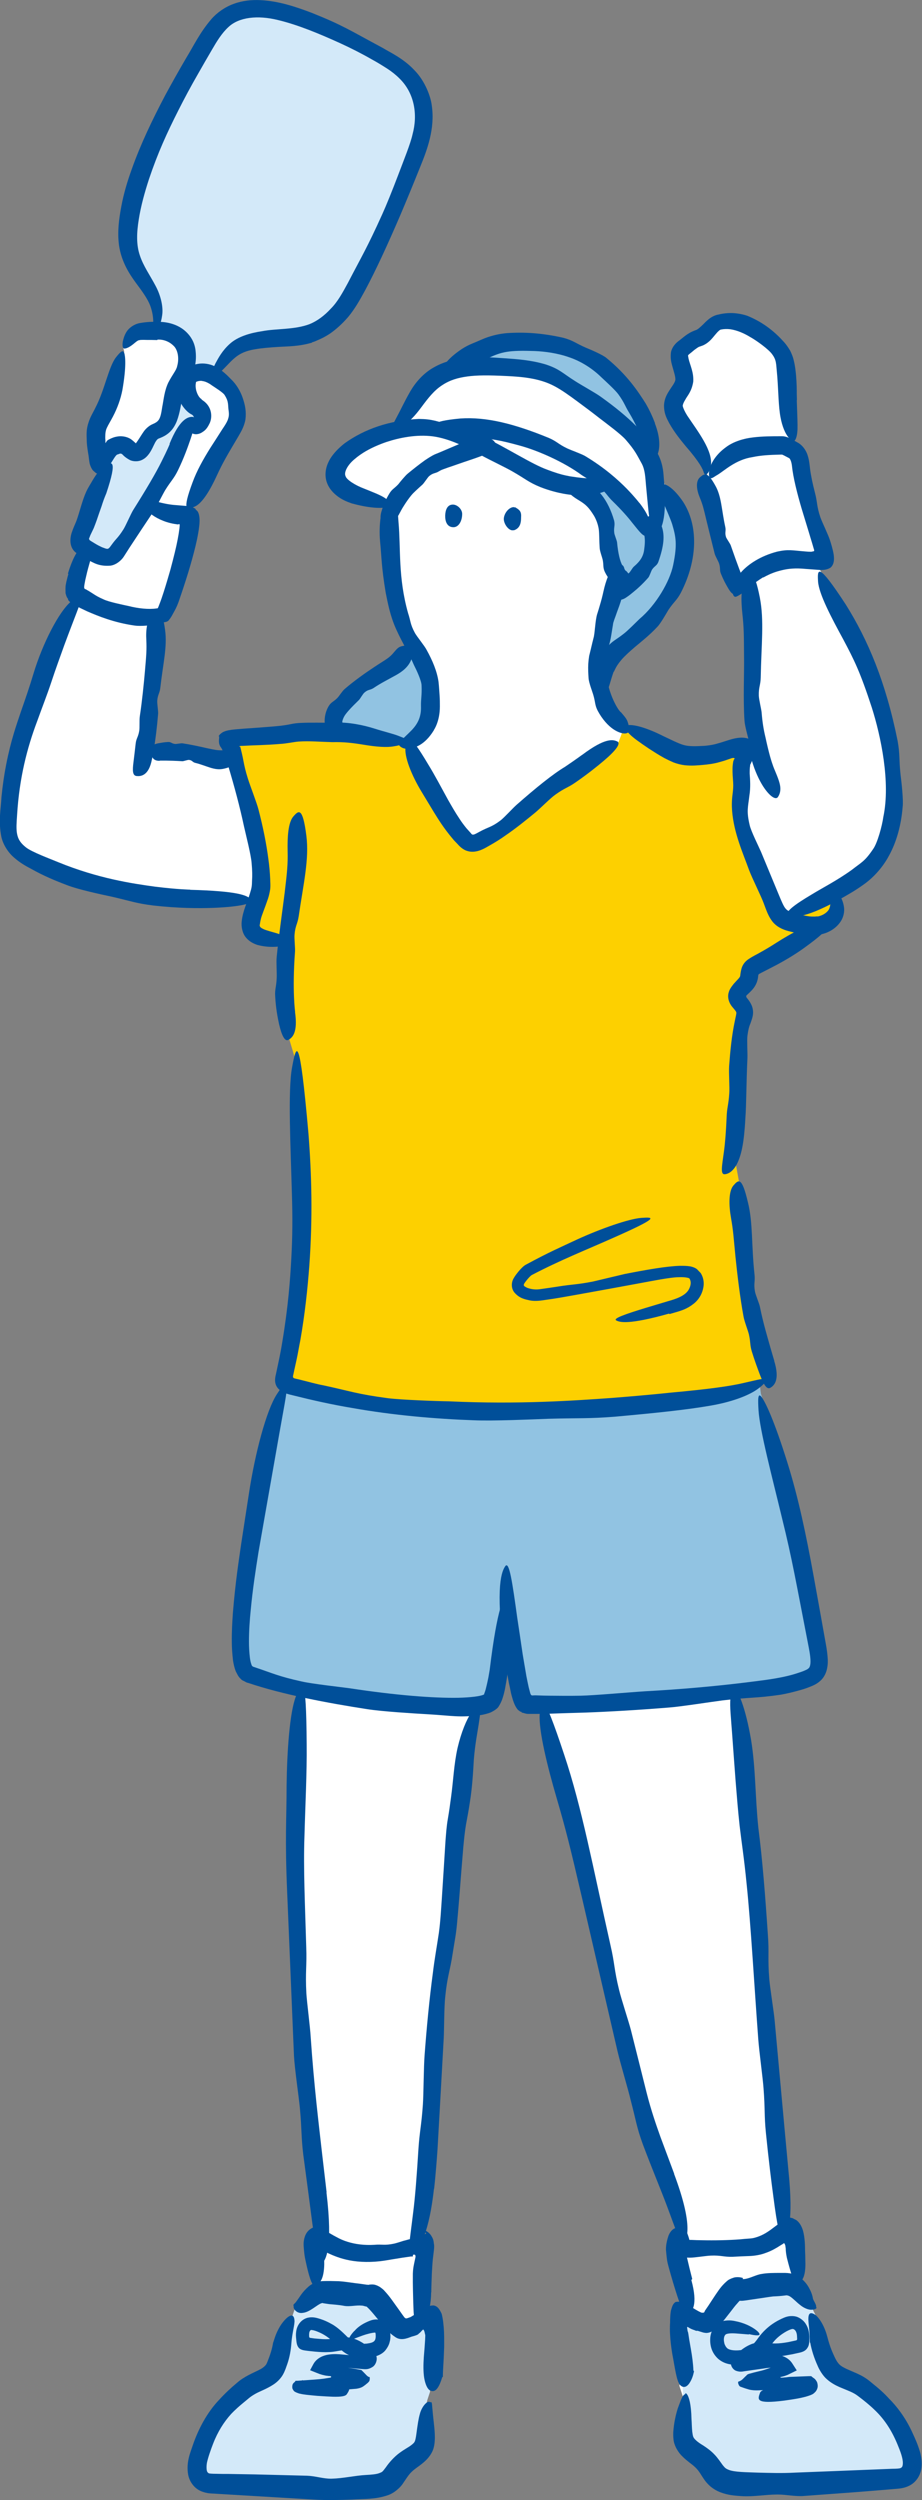 <svg width="69" height="187" viewBox="0 0 69 187" fill="none" xmlns="http://www.w3.org/2000/svg">
<rect x="0" y="0" width="69" height="187" fill="#808080" stroke="none"/>
<g clip-path="url(#clip0_947_13746)">
<path d="M30.721 48.274C30.589 49.082 29.904 49.513 29.307 49.856C28.036 50.598 26.82 51.505 25.693 52.556C25.395 52.833 25.085 53.142 24.909 53.552C24.732 53.961 24.688 54.514 24.909 54.891L25.196 54.846C24.301 54.824 22.721 54.658 21.837 54.846C20.411 55.156 15.825 55.167 17.25 55.488L17.494 57.17C15.129 56.462 13.891 56.307 11.316 55.964L10.476 56.296C11.195 52.379 10.996 50.841 11.681 46.537L12.223 46.128C12.587 46.238 14.687 38.726 14.19 38.515L13.924 37.907C15.029 36.048 16.134 34.2 17.239 32.341C17.471 31.943 17.715 31.523 17.726 31.058C17.737 30.328 17.405 29.398 16.875 28.889L15.726 28.303C16.952 26.057 17.527 25.492 19.45 25.205C21.969 24.829 23.373 25.492 25.439 23.202C26.699 21.808 29.296 16.055 31.141 11.419C32.622 7.712 31.075 5.61 29.285 4.492C26.997 3.065 24.345 1.925 22.433 1.261C20.61 0.631 18.444 0.166 16.886 1.306C16.168 1.826 15.692 2.622 15.239 3.397C13.118 7.015 9.493 13.454 9.382 17.648C9.294 21.078 12.388 22.206 11.504 24.541H11.129C10.72 24.541 10.333 24.53 9.968 24.773C9.604 25.017 9.405 25.526 9.228 26.024L9.294 26.289C8.863 28.181 8.675 29.42 7.67 31.058C7.493 31.346 7.305 31.644 7.217 31.965C7.117 32.319 7.139 32.696 7.15 33.061C7.183 33.68 7.327 34.034 7.36 34.654L8.454 34.72C6.996 37.907 7.625 35.926 6.399 39.168C6.321 39.356 5.647 40.507 6.112 40.806L6.653 41.027C6.653 41.027 5.305 44.07 5.78 44.435L6.156 44.623C5.515 45.586 4.1 48.23 3.238 50.631C2.012 54.061 0.962 56.119 0.686 60.843C0.641 61.585 0.63 62.37 1.006 63.023C1.316 63.543 1.835 63.897 2.376 64.207C6.786 66.73 13.714 67.77 18.853 67.394L18.698 69.662C19.151 70.58 20.765 70.425 21.737 70.558L21.649 70.923C21.306 73.8 21.107 74.862 21.549 77.296L22.267 79.664C22.477 86.756 23.174 94.623 21.284 102.888C21.24 103.065 21.162 103.253 21.284 103.408L21.494 103.519C19.162 110.335 16.797 124.818 18.643 125.194L22.709 126.057C22.212 132.729 21.969 136.325 22.069 140.109C22.168 143.86 22.301 147.854 22.621 153.01C22.997 159.007 23.748 163.322 23.903 167.549L23.704 167.228C23.373 167.316 23.328 167.759 23.351 168.113C23.406 168.965 23.395 170.149 23.461 171.001L22.124 173.313C21.151 175.172 21.693 175.25 20.853 177.12C20.389 178.16 19.229 178.16 18.311 178.879C16.433 180.361 15.637 181.479 14.886 183.692C14.654 184.367 14.576 185.274 15.217 185.628C15.449 185.761 15.737 185.772 16.013 185.794C18.61 185.927 21.207 186.049 23.803 186.181C24.577 186.215 27.329 186.181 28.102 186.06C29.804 185.805 29.318 184.931 30.732 183.979C31.163 183.692 31.627 183.371 31.771 182.884C32.003 182.132 31.66 180.273 31.959 179.543L32.18 178.868C31.948 177.297 32.379 175.017 32.301 173.435L31.163 173.667C31.495 172.074 31.439 169.717 31.771 168.124L30.699 168.567C32.556 161.674 31.959 153.74 33.451 144.922C33.749 143.185 33.837 137.962 34.18 136.247C35.208 131.114 34.434 132.475 35.981 127.484L36.932 127.319L38.092 121.377L38.236 120.846C38.236 120.846 38.667 127.407 39.407 127.407L40.711 127.274C41.429 130.417 41.904 132.618 43.197 137.476C44.137 141.027 46.778 152.512 47.573 156.119C48.502 160.368 50.181 163.499 51.121 167.748L50.922 167.162C50.645 166.973 50.435 167.925 50.502 168.257C50.833 169.85 51.165 171.443 51.496 173.037L50.645 173.767C50.568 175.349 51.065 176.887 50.844 178.458L51.065 179.133C51.364 179.864 51.021 181.722 51.253 182.475C51.408 182.962 51.861 183.282 52.292 183.57C53.706 184.511 53.22 185.396 54.922 185.65C55.696 185.761 58.436 185.816 59.221 185.772C61.818 185.639 64.415 185.517 67.011 185.385C67.288 185.374 67.564 185.351 67.807 185.219C68.448 184.865 68.371 183.957 68.139 183.282C67.387 181.058 66.591 179.952 64.713 178.469C63.796 177.75 62.635 177.75 62.171 176.71C61.342 174.829 61.884 174.752 60.9 172.904L60.602 172.351C59.574 171.565 60.315 172.063 59.685 171.333L59.585 170.813C59.641 169.961 59.42 168.987 59.475 168.135C59.497 167.792 59.486 166.619 59.154 166.531L58.547 167.383C58.326 162.238 57.839 157.392 57.431 152.191C57.077 147.666 56.79 142.123 56.171 137.675C55.552 133.227 56.171 130.417 54.988 126.124L60.668 125.449C61.409 125.072 61.442 124.353 61.166 122.97C60.038 117.338 58.491 109.704 56.513 103.641L57.552 103.231C57.176 101.693 56.812 100.753 56.502 99.193C55.795 95.63 55.187 92.576 55.187 88.936L54.756 87.099C56.204 83.282 54.845 79.896 55.751 76.002C55.994 74.951 54.58 74.873 55.419 73.999C55.651 73.756 55.917 73.523 56.016 73.236C56.105 72.981 56.049 72.693 56.226 72.461C56.348 72.306 56.557 72.195 56.767 72.085C57.906 71.51 59.409 70.348 60.547 69.772L61.309 69.363C61.972 69.286 62.635 68.854 62.79 68.201C62.912 67.681 62.702 67.139 62.492 66.641L65.321 64.528C66.989 62.481 67.188 59.593 66.835 56.971C66.15 51.903 63.42 46.592 61.077 42.056L61.663 41.956C62.271 42.167 60.282 37.376 59.994 35.019C59.928 34.51 59.828 33.901 59.364 33.68L59.453 32.994C58.149 31.257 59.453 27.761 58.315 26.245C57.331 24.939 55.397 23.601 53.806 23.988C53.088 24.165 52.911 25.105 52.193 25.282C51.938 25.349 51.264 25.913 51.065 26.09C50.402 26.654 51.452 27.849 51.209 28.679C51.043 29.254 50.502 29.686 50.424 30.283C50.259 31.512 52.546 33.503 52.646 34.61L52.922 35.462C53.021 37.497 54.646 42.189 55.099 44.026L55.972 43.539C55.95 46.781 56.381 47.887 56.359 51.129C56.359 52.457 56.348 53.806 56.591 55.112L56.105 56.03C55.464 55.389 54.414 56.373 52.834 56.462C52.226 56.495 51.618 56.528 51.032 56.34C49.916 55.986 47.916 54.249 46.745 54.26L46.336 53.818C45.695 53.054 45.341 52.125 45.242 50.465L45.717 49.049C46.413 48.219 47.363 47.644 48.181 46.935C49.717 45.619 50.844 43.804 51.165 41.801C51.496 39.81 50.988 37.663 49.673 36.125L48.888 36.026C48.888 35.627 48.866 35.229 48.778 34.853L48.678 34.422C48.645 33.127 48.347 31.965 47.794 30.814C47.264 29.697 46.082 28.17 45.153 27.384C43.396 25.88 41.374 25.537 39.175 25.537C36.976 25.537 36.468 26.013 35.661 26.245C34.744 26.499 33.705 27.053 33.02 27.739L31.948 28.624C30.92 29.531 30.346 30.947 29.307 31.843L29.274 32.22C27.936 32.585 26.699 33.215 25.914 33.935C24.345 35.362 24.566 37.143 29.296 37.874L29.572 36.989C29.019 39.788 29.041 42.897 29.892 45.829L30.688 48.252L30.721 48.274Z" fill="white"/>
<path d="M14.53 31.202C12.663 35.627 11.668 36.623 9.049 40.75C8.552 41.536 8.397 42.31 6.121 40.817C5.657 40.518 6.331 39.367 6.408 39.179C7.635 35.937 6.497 37.807 7.966 34.621L8.662 33.149L10.198 33.813L11.403 32.496L12.386 31.512L13.259 28.989L14.53 31.213V31.202Z" fill="#D3E9F9"/>
<path d="M11.393 24.939C12.52 21.697 9.304 21.067 9.392 17.637C9.503 13.443 13.127 7.004 15.249 3.386C15.702 2.611 16.166 1.826 16.896 1.295C18.454 0.166 20.62 0.62 22.443 1.25C24.355 1.914 27.007 3.054 29.295 4.481C31.085 5.599 32.621 7.701 31.151 11.407C29.306 16.043 26.698 21.797 25.449 23.191C23.383 25.481 21.979 24.817 19.459 25.194C17.537 25.481 16.962 26.046 15.736 28.292L14.255 28.081L13.923 26.212L12.829 25.116L11.404 24.917L11.393 24.939Z" fill="#D3E9F9"/>
<path d="M48.678 34.455C48.645 33.16 48.347 31.998 47.794 30.848C47.264 29.73 46.081 28.203 45.153 27.418C43.396 25.913 41.374 25.57 39.175 25.57C36.976 25.57 36.467 26.046 35.661 26.278C34.743 26.533 33.705 27.086 33.02 27.772L37.418 27.429C38.788 27.484 40.191 27.54 41.451 28.104C42.169 28.425 42.821 28.889 43.473 29.365C45.109 30.549 46.767 31.755 48.004 33.415L48.678 34.466V34.455Z" fill="#91C3E2"/>
<path d="M45.097 52.091C44.611 51.118 45.02 49.912 45.716 49.082C46.412 48.252 47.362 47.677 48.18 46.969C49.716 45.652 50.843 43.837 51.164 41.835C51.495 39.843 50.987 37.697 49.672 36.159L48.887 36.059C48.92 37.365 48.954 38.67 48.976 39.976L45.406 36.07L43.34 36.435C44.832 37.32 45.428 38.161 45.517 39.832C45.605 41.414 45.528 43.019 46.511 43.505L45.263 46.537C45.23 46.913 45.207 47.278 45.13 47.644C45.031 48.164 44.854 48.661 44.765 49.181C44.5 50.73 45.141 54.16 47.053 54.758" fill="#91C3E2"/>
<path d="M30.72 48.274C30.587 49.082 29.902 49.513 29.306 49.856C28.035 50.598 26.819 51.505 25.692 52.556C25.394 52.833 25.084 53.142 24.907 53.552C24.731 53.961 24.686 54.514 24.907 54.891L30.676 55.632L31.958 54.105L32.146 50.941L31.471 49.049L30.731 48.274H30.72Z" fill="#91C3E2"/>
<path d="M31.98 179.554C31.682 180.284 32.025 182.143 31.792 182.895C31.638 183.382 31.185 183.703 30.754 183.991C29.339 184.931 29.825 185.816 28.124 186.071C27.35 186.181 24.61 186.237 23.825 186.192C21.228 186.06 18.631 185.938 16.034 185.805C15.758 185.794 15.482 185.772 15.239 185.639C14.598 185.285 14.675 184.378 14.907 183.703C15.659 181.479 16.454 180.372 18.333 178.89C19.25 178.171 20.41 178.171 20.874 177.131C21.703 175.25 20.72 175.626 21.703 173.767L22.134 172.472C23.018 172.594 23.118 171.466 24.09 171.366C24.433 171.333 25.029 171.366 25.372 171.421C26.024 171.51 26.665 171.598 27.317 171.687C27.461 171.709 27.615 171.731 27.748 171.687C28.334 171.488 29.825 174.553 30.334 174.21C32.389 173.745 32.279 172.074 32.378 174.21C32.455 175.792 31.958 177.33 32.179 178.901L31.958 179.576L31.98 179.554Z" fill="#D3E9F9"/>
<path d="M60.578 172.074C59.694 172.196 59.915 171.034 58.943 170.935C58.6 170.901 58.004 170.935 57.661 170.99C57.009 171.078 56.368 171.167 55.716 171.255C55.572 171.278 55.418 171.3 55.285 171.255C54.699 171.056 53.208 174.121 52.699 173.778C50.644 173.313 50.754 171.643 50.655 173.778C50.578 175.36 51.23 175.891 51.008 177.463L51.185 179.808C51.484 180.539 51.02 181.734 51.252 182.486C51.406 182.973 51.859 183.294 52.29 183.581C53.705 184.522 53.219 185.407 54.92 185.661C55.694 185.772 58.434 185.827 59.219 185.783C61.816 185.65 64.413 185.529 67.01 185.396C67.286 185.385 67.562 185.363 67.805 185.23C68.446 184.876 68.369 183.969 68.137 183.294C67.385 181.07 66.59 179.963 64.711 178.481C63.794 177.761 62.634 177.761 62.17 176.721C61.341 174.84 62.037 175.183 61.053 173.325L60.589 172.096L60.578 172.074Z" fill="#D3E9F9"/>
<path d="M37.958 121.421C37.958 121.421 37.571 126.467 36.819 127.297C35.703 128.536 23.758 126.931 18.663 125.194C16.807 124.818 19.172 110.346 21.514 103.519L21.879 103.674C31.427 106.152 41.151 105.809 51.307 104.902C53.528 104.703 54.699 104.382 56.865 103.596L56.943 104.249C58.921 110.313 60.015 117.35 61.142 122.97C61.418 124.342 61.385 125.073 60.645 125.449C59.959 125.792 58.656 126.102 57.904 126.212C51.904 127.108 45.472 127.429 39.405 127.429C38.665 127.429 38.057 118.899 38.057 118.899L37.947 121.432L37.958 121.421Z" fill="#91C3E2"/>
<path d="M57.352 103.187C55.971 104.36 53.551 104.703 51.319 104.902C41.163 105.809 31.428 106.152 21.891 103.674C21.67 103.619 21.438 103.552 21.316 103.419C21.184 103.265 21.261 103.076 21.316 102.899C23.206 94.634 22.51 87 22.3 79.907L21.526 77.319L21.77 70.569C20.797 70.436 19.173 70.591 18.731 69.673C18.288 68.766 19.504 67.239 19.515 66.221C19.57 62.304 17.703 57.026 17.272 55.477C15.846 55.156 20.421 55.145 21.858 54.836C22.731 54.647 24.322 54.836 25.217 54.836C28.466 54.836 28.853 55.3 30.511 55.522L30.698 55.223C31.527 57.436 32.997 60.976 34.809 62.758C34.92 62.857 35.03 62.968 35.185 63.012C35.45 63.09 35.748 62.968 35.981 62.846C38.39 61.563 40.114 59.571 42.423 58.177C43.572 57.48 45.285 56.373 46.28 55.533L46.755 54.271C47.926 54.271 49.926 55.997 51.042 56.351C51.617 56.528 52.236 56.506 52.844 56.473C54.424 56.385 55.474 55.4 56.115 56.042C55.098 57.214 55.75 58.077 55.54 59.35C55.286 60.965 55.883 62.57 56.468 64.097C56.91 65.247 57.364 66.398 57.806 67.549C57.96 67.947 58.126 68.367 58.446 68.633L61.773 67.028L62.513 66.984L62.635 67.925L61.972 69.374C60.833 69.95 57.916 71.499 56.778 72.074C56.568 72.174 56.358 72.284 56.236 72.45C56.059 72.683 56.115 72.97 56.026 73.225C55.927 73.512 55.662 73.745 55.43 73.988C54.601 74.873 56.004 74.94 55.761 75.991C54.855 79.897 55.286 82.087 54.977 86.568L55.529 89.633C55.529 93.273 55.805 95.63 56.524 99.193C56.833 100.753 57.209 102.302 57.596 103.84" fill="#FDD000"/>
<path d="M33.936 39.434C34.323 39.434 34.588 38.98 34.588 38.438C34.588 38.095 34.234 37.741 33.892 37.741C33.472 37.741 33.328 38.15 33.317 38.56C33.306 38.991 33.45 39.434 33.936 39.434Z" fill="#004F99"/>
<path d="M38.456 37.929C38.102 37.929 37.737 38.361 37.704 38.781C37.682 39.146 38.014 39.633 38.323 39.666C38.378 39.666 38.434 39.666 38.489 39.655C38.942 39.489 38.997 39.069 38.997 38.703C39.03 38.283 38.898 38.15 38.621 37.984C38.599 37.94 38.5 37.951 38.456 37.94V37.929Z" fill="#004F99"/>
<path d="M46.445 53.264C46.445 53.264 46.257 53.087 46.014 52.6C45.771 52.125 45.45 51.317 45.34 50.233C45.318 50.056 45.163 49.502 45.196 49.314C45.285 48.805 45.461 48.717 45.572 48.274C45.715 47.821 45.771 47.323 45.848 46.869C45.87 46.769 45.881 46.614 45.903 46.559L45.97 46.349C46.036 46.172 46.102 45.995 46.157 45.829C46.423 45.121 46.655 44.457 46.732 43.738C46.832 42.864 46.754 42.41 46.6 42.288C46.445 42.178 46.279 42.288 46.058 42.388C45.627 42.598 45.34 43.428 45.163 44.225C45.075 44.623 44.997 44.922 44.887 45.287C44.831 45.475 44.776 45.674 44.699 45.906C44.621 46.128 44.566 46.581 44.544 46.814C44.511 47.057 44.5 47.312 44.445 47.61C44.367 47.909 44.29 48.23 44.213 48.562L44.091 49.06C44.058 49.259 44.036 49.458 44.025 49.646C44.003 50.033 44.025 50.388 44.047 50.73C44.069 51.074 44.334 51.737 44.411 52.014C44.566 52.556 44.511 52.733 44.732 53.165C45.075 53.806 45.506 54.271 45.892 54.537C46.566 54.99 47.086 54.924 47.064 54.625C47.064 54.47 47.064 54.238 46.986 54.039C46.92 53.795 46.776 53.629 46.445 53.242V53.264Z" fill="#004F99"/>
<path d="M32.477 54.592C32.477 54.592 32.919 53.961 32.919 52.844C32.919 52.578 32.919 52.291 32.897 52.003C32.875 51.704 32.864 51.439 32.82 51.007C32.709 50.211 32.367 49.403 31.925 48.606C31.781 48.319 31.206 47.621 31.052 47.345C30.687 46.67 30.742 46.46 30.543 45.873C29.781 43.173 30.002 41.049 29.825 39.08C29.737 37.84 29.704 37.265 29.56 37.077C29.427 36.878 29.228 37.077 28.996 37.32C28.51 37.829 28.333 39.257 28.444 40.496C28.565 41.735 28.543 42.388 28.864 44.324C29.018 45.088 29.195 46.072 29.659 47.09C30.101 48.064 30.643 48.949 30.985 49.757C31.184 50.144 31.549 50.93 31.549 51.273C31.582 52.003 31.494 52.257 31.505 52.822C31.538 53.652 31.229 54.16 30.842 54.581C30.201 55.245 29.67 55.599 29.936 55.82C30.057 55.92 30.267 56.053 30.676 55.997C31.052 55.909 31.77 55.754 32.466 54.625L32.477 54.592Z" fill="#004F99"/>
<path d="M22.089 75.703C22.089 75.703 21.857 74.121 22.078 71.178C22.1 70.923 22.011 70.171 22.044 69.894C22.1 69.23 22.265 69.12 22.354 68.533C22.707 66.099 23.149 64.273 22.928 62.514C22.652 60.346 22.354 60.611 21.956 61.065C21.558 61.518 21.503 62.647 21.525 63.654C21.547 64.661 21.492 65.192 21.304 66.774C21.149 68.035 20.862 69.983 20.707 71.576C20.663 71.974 20.73 72.815 20.707 73.147C20.685 73.822 20.553 73.988 20.597 74.552C20.641 75.393 20.774 76.09 20.884 76.599C21.083 77.462 21.326 77.938 21.591 77.772C21.89 77.606 22.299 77.23 22.078 75.681L22.089 75.703Z" fill="#004F99"/>
<path d="M43.56 56.462C43.56 56.462 43.129 56.783 42.278 57.358C41.372 57.9 40.101 58.929 38.654 60.202C38.399 60.423 37.736 61.153 37.46 61.364C36.775 61.883 36.543 61.85 35.902 62.204C35.736 62.293 35.559 62.392 35.482 62.415C35.427 62.426 35.371 62.437 35.338 62.415C35.272 62.381 35.305 62.392 35.206 62.282L34.907 61.95C34.719 61.718 34.543 61.485 34.388 61.242C34.068 60.766 33.791 60.279 33.526 59.815C33.007 58.874 32.542 57.978 32.023 57.137C30.587 54.725 30.498 55.101 30.355 55.842C30.222 56.573 30.819 58.011 31.526 59.184C31.88 59.77 32.156 60.224 32.476 60.755C32.808 61.286 33.184 61.917 33.913 62.78C34.001 62.89 34.123 63.001 34.244 63.134C34.322 63.222 34.609 63.554 34.985 63.654C35.294 63.753 35.659 63.709 35.99 63.576C36.267 63.466 36.432 63.355 36.631 63.245C37.029 63.023 37.438 62.769 37.825 62.492C38.62 61.95 39.383 61.33 40.057 60.777C40.455 60.445 41.206 59.682 41.56 59.438C42.267 58.929 42.466 58.94 43.074 58.52C43.969 57.9 44.676 57.336 45.196 56.894C46.069 56.152 46.499 55.599 46.19 55.455C45.87 55.311 45.295 55.167 43.582 56.451L43.56 56.462Z" fill="#004F99"/>
<path d="M61.176 68.533C61.176 68.533 61.066 68.566 60.789 68.555C60.524 68.555 60.071 68.467 59.419 68.279C59.099 68.19 58.933 68.124 58.8 67.969C58.645 67.803 58.48 67.394 58.281 66.918C57.894 65.988 57.452 64.915 56.955 63.72C56.778 63.311 56.203 62.171 56.104 61.717C55.85 60.644 55.982 60.39 56.082 59.505C56.181 58.918 56.137 58.298 56.104 57.867C56.104 57.635 56.104 57.458 56.137 57.281V57.214L56.214 57.059C56.259 56.96 56.281 56.86 56.38 56.749C56.535 56.539 56.712 56.307 56.889 56.075C56.811 55.986 56.778 55.92 56.723 55.842L56.656 55.698C56.502 55.554 56.292 55.377 56.093 55.289C55.695 55.101 55.154 55.156 54.568 55.344C54.358 55.411 54.148 55.477 53.938 55.543L53.507 55.665C53.231 55.731 52.977 55.765 52.7 55.787C52.081 55.82 51.562 55.842 51.153 55.721C50.733 55.599 50.192 55.311 49.684 55.079C48.004 54.227 47.02 54.116 46.777 54.315C46.545 54.47 46.855 54.614 47.109 54.902C47.374 55.178 47.893 55.543 48.567 55.997C48.91 56.218 49.286 56.462 49.706 56.694C49.916 56.805 50.148 56.915 50.402 57.026C50.667 57.126 50.965 57.203 51.242 57.236C51.783 57.292 52.203 57.247 52.59 57.214C52.965 57.181 53.43 57.126 53.839 57.004C54.048 56.949 54.27 56.882 54.479 56.805C54.557 56.783 54.645 56.749 54.734 56.716C54.789 56.705 54.844 56.683 54.91 56.694C54.932 56.694 54.988 56.716 54.977 56.749C54.955 56.772 54.932 56.805 54.91 56.838C54.91 56.838 54.91 56.838 54.91 56.86C54.899 56.882 54.888 56.915 54.877 56.949C54.877 56.926 54.855 57.07 54.844 57.159C54.833 57.258 54.822 57.347 54.822 57.447C54.811 57.834 54.844 58.188 54.866 58.498C54.888 58.83 54.866 59.04 54.822 59.416C54.767 59.825 54.756 60.235 54.789 60.655C54.922 62.315 55.596 63.797 56.06 65.081C56.303 65.723 56.955 67.017 57.154 67.559C57.353 68.091 57.496 68.522 57.784 68.898C58.082 69.296 58.546 69.529 59.043 69.651C59.728 69.828 60.458 70.005 61.176 69.927C61.905 69.85 62.502 69.485 62.845 69.02C63.143 68.633 63.221 68.146 63.154 67.803C63.099 67.449 62.977 67.205 62.878 67.028C62.657 66.685 62.48 66.575 62.381 66.719C62.27 66.851 62.182 67.139 62.149 67.582C62.127 67.803 62.071 68.002 61.961 68.124C61.861 68.245 61.607 68.478 61.165 68.555L61.176 68.533Z" fill="#004F99"/>
<path d="M19.448 69.153C19.448 69.153 19.448 69.064 19.514 68.766C19.58 68.467 19.79 68.002 20.056 67.217C20.122 67.017 20.177 66.785 20.221 66.508C20.255 66.165 20.221 65.999 20.221 65.745C20.199 65.269 20.155 64.749 20.078 64.207C19.934 63.112 19.691 61.873 19.337 60.523C19.216 60.047 18.707 58.741 18.553 58.243C18.365 57.646 18.288 57.281 18.221 56.927C18.188 56.75 18.155 56.584 18.111 56.396C18.078 56.274 18.055 56.141 18.011 55.975L17.978 55.853C17.978 55.853 17.857 55.831 17.923 55.809C18.011 55.787 18.089 55.787 18.166 55.787C18.608 55.765 19.039 55.743 19.459 55.732C19.967 55.71 20.465 55.688 20.962 55.643C21.437 55.621 22.023 55.488 22.343 55.466C23.15 55.411 24.012 55.488 24.874 55.51C25.713 55.488 26.388 55.566 27.194 55.699C28.167 55.864 28.962 55.92 29.482 55.82C30.001 55.743 30.277 55.61 30.388 55.51C30.62 55.311 30.244 55.212 29.835 55.046C29.416 54.88 28.819 54.747 28.012 54.492C27.216 54.238 26.056 53.995 25.061 54.05C24.144 54.072 23.404 54.028 22.487 54.072C22.255 54.083 22.012 54.105 21.713 54.172C21.503 54.216 21.282 54.249 21.028 54.282C20.509 54.338 19.901 54.382 19.16 54.437C18.862 54.459 18.542 54.481 18.21 54.504C17.691 54.559 16.928 54.559 16.586 54.824C16.497 54.891 16.431 54.946 16.365 55.057C16.343 55.123 16.376 55.068 16.398 55.057C16.431 55.245 16.276 55.599 16.564 55.942C16.641 56.097 16.785 56.329 16.818 56.429L16.906 56.727L17.083 57.303C17.536 58.808 17.956 60.379 18.254 61.784C18.409 62.481 18.785 63.941 18.829 64.539C18.884 65.136 18.884 65.513 18.862 65.856C18.851 66.254 18.851 66.354 18.707 66.818C18.509 67.482 18.166 68.135 18.089 68.921C18.044 69.297 18.133 69.806 18.409 70.126C18.674 70.447 19.006 70.591 19.271 70.68C20.177 70.912 20.807 70.802 21.216 70.757C21.625 70.702 21.813 70.624 21.735 70.459C21.658 70.293 21.448 70.06 20.907 69.872C20.641 69.772 20.288 69.695 19.923 69.573C19.746 69.518 19.58 69.43 19.514 69.374C19.448 69.286 19.459 69.352 19.426 69.175L19.448 69.153Z" fill="#004F99"/>
<path d="M50.102 104.172C50.102 104.172 48.622 104.338 45.804 104.559C42.997 104.758 38.853 105.057 33.582 104.813C32.676 104.802 30.012 104.703 29.04 104.581C26.697 104.271 26.222 104.05 24.2 103.618C23.658 103.519 23.139 103.364 22.631 103.242C21.979 103.065 21.945 103.132 21.923 102.944L21.945 102.844L22.023 102.479C22.078 102.224 22.133 101.97 22.189 101.726C22.299 101.229 22.376 100.731 22.476 100.244C22.818 98.285 23.017 96.427 23.15 94.656C23.404 91.105 23.327 87.885 23.084 84.787C22.41 77.141 22.177 78.104 21.857 79.841C21.537 81.578 21.747 85.683 21.846 89.301C21.901 91.105 21.89 92.488 21.802 94.114C21.713 95.741 21.581 97.644 21.117 100.432C21.028 100.996 20.907 101.583 20.774 102.202C20.73 102.39 20.697 102.589 20.652 102.778C20.575 103.076 20.553 103.342 20.652 103.596C20.763 103.862 20.984 104.039 21.249 104.161C21.514 104.282 21.868 104.349 21.99 104.382C23.36 104.725 24.83 105.057 26.355 105.311C29.393 105.853 32.598 106.13 35.449 106.23C36.875 106.296 39.847 106.163 41.03 106.119C43.428 106.053 44.014 106.119 46.003 105.964C48.942 105.699 51.351 105.455 53.185 105.134C54.721 104.869 55.937 104.415 56.622 103.95C57.307 103.475 57.484 103.121 57.241 103.132C56.987 103.121 56.622 103.22 55.65 103.441C54.677 103.674 53.053 103.906 50.102 104.172Z" fill="#004F99"/>
<path d="M55.638 85.274C55.638 85.274 55.727 84.698 55.782 83.636C55.859 82.574 55.848 81.025 55.937 79.111C55.948 78.779 55.892 77.805 55.937 77.462C55.992 77.042 56.058 76.787 56.158 76.555C56.202 76.444 56.235 76.322 56.279 76.201C56.312 76.09 56.401 75.791 56.334 75.481C56.268 75.05 55.915 74.674 55.892 74.641C55.848 74.585 55.826 74.519 55.859 74.464C55.881 74.442 55.904 74.408 55.926 74.397L56.102 74.231C56.279 74.054 56.5 73.844 56.644 73.457C56.721 73.236 56.732 73.081 56.743 72.97C56.754 72.903 56.754 72.915 56.776 72.881C56.821 72.837 56.788 72.859 56.998 72.749C57.395 72.549 57.771 72.35 58.136 72.162C58.876 71.764 59.55 71.355 60.18 70.901C62.479 69.241 62.048 69.164 61.318 69.108C60.589 69.064 59.263 69.772 58.136 70.492C57.672 70.79 57.285 71.023 56.843 71.266C56.6 71.41 56.434 71.465 56.014 71.742C55.782 71.897 55.583 72.129 55.495 72.439C55.395 72.793 55.406 73.014 55.384 73.025C55.384 73.025 55.384 73.092 55.13 73.346L55.02 73.468C54.953 73.534 54.887 73.612 54.832 73.689C54.71 73.844 54.599 74.01 54.544 74.198C54.412 74.585 54.544 75.028 54.843 75.36C55.119 75.681 55.086 75.681 55.108 75.747C55.108 75.791 55.108 75.78 55.086 75.924L54.997 76.345C54.754 77.484 54.644 78.679 54.566 79.73C54.533 80.25 54.611 81.346 54.577 81.777C54.522 82.651 54.401 82.85 54.379 83.559C54.334 84.61 54.268 85.473 54.18 86.115C54.036 87.199 53.892 87.852 54.235 87.829C54.522 87.807 55.329 87.575 55.638 85.285V85.274Z" fill="#004F99"/>
<path d="M57.948 101.793C57.948 101.793 57.837 101.428 57.639 100.742C57.451 100.056 57.13 99.038 56.865 97.721C56.821 97.5 56.544 96.858 56.5 96.604C56.39 96.006 56.522 95.862 56.467 95.342C56.224 93.118 56.357 91.459 55.97 89.921C55.517 87.996 55.274 88.228 54.887 88.67C54.511 89.113 54.544 90.186 54.71 91.116C54.876 92.045 54.898 92.543 55.042 94.014C55.163 95.198 55.373 97.002 55.638 98.44C55.694 98.805 55.981 99.525 56.047 99.812C56.18 100.41 56.114 100.576 56.257 101.063C56.478 101.782 56.699 102.368 56.865 102.811C57.152 103.552 57.384 103.972 57.661 103.795C57.937 103.629 58.379 103.22 57.937 101.782L57.948 101.793Z" fill="#004F99"/>
<path d="M36.655 124.84C36.655 124.84 36.655 124.873 36.599 125.183C36.577 125.338 36.533 125.559 36.467 125.858C36.434 126.013 36.39 126.179 36.345 126.367C36.301 126.533 36.202 126.776 36.224 126.721C36.213 126.721 36.29 126.721 36.169 126.765C35.903 126.876 35.218 126.965 34.301 126.987C32.444 127.02 29.605 126.799 26.19 126.279C25.472 126.179 23.35 125.947 22.587 125.77C20.819 125.382 20.41 125.15 18.974 124.674C18.974 124.674 18.952 124.674 18.93 124.652C18.863 124.619 18.841 124.586 18.808 124.475C18.753 124.331 18.72 124.143 18.698 123.966C18.653 123.579 18.631 123.181 18.631 122.782C18.631 121.986 18.686 121.189 18.764 120.425C18.907 118.888 19.128 117.449 19.349 116.066C19.836 113.311 20.267 110.822 20.698 108.398C21.217 105.4 21.504 104.083 21.471 103.652C21.438 103.22 21.118 103.674 20.72 104.282C19.924 105.5 19.084 108.741 18.642 111.629C18.421 113.079 18.244 114.185 18.046 115.502C17.858 116.818 17.615 118.345 17.427 120.669C17.383 121.322 17.338 122.03 17.349 122.849C17.349 123.258 17.383 123.701 17.438 124.198C17.482 124.453 17.526 124.707 17.648 125.017C17.747 125.194 17.825 125.404 17.99 125.548C18.057 125.637 18.145 125.692 18.256 125.736C18.355 125.781 18.443 125.858 18.554 125.869C21.14 126.743 24.532 127.385 27.483 127.839C28.61 128.016 30.986 128.16 31.947 128.215C33.892 128.325 34.334 128.491 36.047 128.27C36.268 128.226 36.489 128.171 36.699 128.093C36.964 127.971 37.163 127.828 37.274 127.706C37.539 127.308 37.605 127.042 37.682 126.788C37.749 126.533 37.804 126.301 37.837 126.068C37.926 125.615 37.981 125.183 38.036 124.785C38.136 123.988 38.191 123.291 38.246 122.683C38.423 120.226 38.39 118.766 38.069 119.042C37.705 119.308 37.218 120.215 36.655 124.84Z" fill="#004F99"/>
<path d="M24.443 163.975C24.443 163.975 24.321 162.924 24.089 160.943C23.868 158.963 23.503 156.053 23.249 152.324C23.216 151.682 22.973 149.801 22.929 149.115C22.84 147.445 22.973 147.08 22.918 145.608C22.829 142.488 22.697 139.777 22.785 137.332C22.852 134.875 22.973 132.64 22.951 130.461C22.918 125.05 22.619 125.703 22.144 126.887C21.68 128.071 21.481 130.97 21.448 133.548C21.448 136.115 21.316 137.498 21.492 141.558C21.625 144.8 21.835 149.779 22.001 153.773C22.056 154.769 22.365 156.849 22.443 157.679C22.597 159.361 22.531 159.781 22.697 161.165C22.973 163.211 23.194 164.915 23.36 166.188C23.647 168.323 23.813 169.585 24.1 169.308C24.377 169.031 24.929 168.168 24.432 163.986L24.443 163.975Z" fill="#004F99"/>
<path d="M32.487 163.721C32.487 163.721 32.609 162.703 32.742 160.777C32.852 158.863 33.007 156.064 33.206 152.468C33.239 151.848 33.239 150.045 33.316 149.392C33.471 147.799 33.67 147.489 33.88 146.095C33.935 145.73 34.001 145.365 34.057 145.011C34.123 144.623 34.167 144.258 34.2 143.904C34.267 143.196 34.322 142.521 34.377 141.857C34.477 140.541 34.576 139.312 34.675 138.129C34.731 137.553 34.786 136.978 34.874 136.469C34.974 135.927 35.084 135.351 35.162 134.809C35.339 133.714 35.405 132.607 35.46 131.612C35.56 130.372 35.758 129.454 35.847 128.812C35.946 128.171 35.98 127.794 35.946 127.606C35.891 127.23 35.604 127.606 35.25 128.126C34.908 128.635 34.521 129.554 34.245 130.726C33.968 131.955 33.924 133.205 33.758 134.4C33.681 134.997 33.604 135.528 33.515 136.048C33.416 136.613 33.383 137.144 33.338 137.708C33.272 138.826 33.184 140.12 33.062 142.056C33.007 142.82 32.963 143.705 32.841 144.59C32.709 145.486 32.521 146.515 32.399 147.533C32.123 149.591 31.924 151.738 31.78 153.652C31.703 154.603 31.703 156.606 31.648 157.403C31.537 159.007 31.405 159.394 31.316 160.711C31.195 162.669 31.073 164.296 30.918 165.502C30.675 167.527 30.443 168.733 30.819 168.567C31.117 168.401 32.023 167.77 32.477 163.71L32.487 163.721Z" fill="#004F99"/>
<path d="M50.456 162.592C50.456 162.592 50.102 161.64 49.428 159.837C49.108 158.941 48.721 157.834 48.389 156.518C48.047 155.157 47.66 153.597 47.218 151.848C47.063 151.24 46.489 149.503 46.334 148.85C45.947 147.279 46.014 146.903 45.693 145.52C44.367 139.633 43.56 135.241 42.223 131.246C40.588 126.301 40.488 126.976 40.389 128.204C40.3 129.432 40.974 132.154 41.671 134.533C42.367 136.911 42.676 138.173 43.56 141.968C44.267 145.011 45.339 149.669 46.212 153.42C46.433 154.36 47.008 156.263 47.196 157.071C47.616 158.675 47.638 159.085 48.102 160.368C48.809 162.249 49.45 163.765 49.881 164.915C50.611 166.841 50.953 168.025 51.207 167.704C51.417 167.416 51.881 166.42 50.445 162.592H50.456Z" fill="#004F99"/>
<path d="M57.97 57.579C57.97 57.579 57.815 57.247 57.616 56.528C57.517 56.163 57.406 55.709 57.285 55.145C57.152 54.603 57.053 54.005 56.998 53.286C56.975 53.043 56.799 52.324 56.788 52.047C56.766 51.394 56.92 51.251 56.931 50.675C56.975 48.219 57.196 46.404 56.865 44.7C56.445 42.576 56.18 42.842 55.804 43.317C55.428 43.793 55.45 44.933 55.561 45.94C55.671 46.946 55.671 47.477 55.682 49.06C55.705 50.332 55.605 52.257 55.716 53.906C55.738 54.304 55.992 55.167 56.058 55.477C56.18 56.13 56.102 56.307 56.257 56.86C56.489 57.668 56.81 58.343 57.097 58.796C57.594 59.571 58.069 59.87 58.224 59.604C58.312 59.471 58.412 59.261 58.401 58.951C58.39 58.642 58.257 58.254 57.97 57.579Z" fill="#004F99"/>
<path d="M62.646 67.371C62.646 67.371 62.812 67.283 63.143 67.095C63.464 66.907 63.961 66.641 64.591 66.188C65.221 65.756 65.994 65.004 66.525 64.008C67.077 63.012 67.442 61.751 67.552 60.346C67.618 59.859 67.464 58.465 67.397 57.967C67.265 56.75 67.364 56.484 67.177 55.422C66.281 50.974 64.944 47.854 63.298 45.221C61.187 41.99 61.165 42.554 61.22 43.483C61.276 44.424 62.237 46.227 63.099 47.81C63.939 49.392 64.37 50.255 65.243 52.921C65.917 55.046 66.657 58.509 66.105 61.109C66.016 61.762 65.663 63.078 65.331 63.521C64.712 64.439 64.469 64.495 63.751 65.059C62.646 65.856 61.53 66.42 60.756 66.896C59.43 67.681 58.701 68.246 59.01 68.412C59.342 68.589 60.038 68.788 62.657 67.371H62.646Z" fill="#004F99"/>
<path d="M11.956 56.893C11.956 56.893 12.575 56.871 13.658 56.938C13.746 56.938 14.045 56.827 14.144 56.838C14.387 56.86 14.409 57.015 14.608 57.059C15.47 57.27 16.034 57.657 16.73 57.502C17.592 57.314 17.581 57.037 17.515 56.628C17.448 56.218 17.028 56.108 16.63 56.119C16.233 56.13 16.034 56.075 15.448 55.953C14.973 55.842 14.255 55.687 13.669 55.599C13.525 55.577 13.205 55.665 13.083 55.643C12.84 55.61 12.796 55.488 12.586 55.499C12.277 55.51 12.022 55.566 11.823 55.599C11.503 55.665 11.293 55.776 11.293 56.086C11.293 56.395 11.337 56.938 11.956 56.904V56.893Z" fill="#004F99"/>
<path d="M5.116 42.93C5.116 42.93 5.116 42.963 5.05 43.174C5.027 43.306 4.983 43.395 4.928 43.716C4.884 43.915 4.906 44.136 4.906 44.38C4.95 44.49 4.961 44.623 5.05 44.734L5.105 44.822C5.061 44.889 5.138 44.889 5.138 44.922L5.293 45.088C5.204 44.977 5.271 45.077 5.591 45.254C5.889 45.431 6.11 45.53 6.53 45.729C7.326 46.072 8.519 46.57 10.089 46.792C10.442 46.847 11.525 46.803 11.912 46.603C12.221 46.526 12.531 46.57 12.652 46.36C12.796 46.194 12.896 45.995 12.973 45.851C13.105 45.619 13.227 45.398 13.36 45.032C13.901 43.472 14.321 42.122 14.63 40.85C14.708 40.529 14.774 40.219 14.829 39.898C14.863 39.721 14.874 39.633 14.907 39.367C14.94 39.091 14.951 38.825 14.907 38.582C14.885 38.46 14.851 38.349 14.796 38.261C14.763 38.217 14.719 38.184 14.675 38.139L14.642 38.106C14.642 38.106 14.597 38.117 14.653 38.062H14.63L14.564 38.017C14.465 37.973 14.376 37.918 14.288 37.874L13.901 37.84C13.592 37.818 13.271 37.785 12.962 37.763C12.332 37.697 11.857 37.542 11.503 37.475C11.149 37.398 10.94 37.376 10.818 37.409C10.575 37.475 10.719 37.73 10.917 38.04C11.116 38.349 11.547 38.693 12.221 38.958C12.553 39.091 12.929 39.179 13.293 39.224C13.393 39.235 13.36 39.179 13.415 39.201C13.437 39.224 13.47 39.179 13.426 39.544C13.393 39.81 13.349 40.075 13.293 40.363C13.183 40.938 13.017 41.614 12.752 42.609C12.608 43.107 12.442 43.682 12.243 44.302C12.144 44.612 12.034 44.933 11.912 45.243C11.835 45.442 11.835 45.442 11.812 45.475C11.802 45.519 11.746 45.497 11.713 45.508C11.127 45.597 10.332 45.508 9.636 45.331C9.171 45.231 8.155 45.021 7.779 44.844C7.392 44.678 7.171 44.545 6.972 44.413C6.873 44.346 6.773 44.291 6.674 44.225C6.575 44.169 6.409 44.07 6.409 44.07H6.387C6.309 44.048 6.298 43.97 6.298 43.904C6.298 43.815 6.354 43.528 6.387 43.362C6.475 42.963 6.564 42.609 6.652 42.3C6.95 41.237 7.127 40.584 6.785 40.584C6.475 40.607 5.735 40.706 5.083 42.908L5.116 42.93Z" fill="#004F99"/>
<path d="M55.551 43.151C55.551 43.151 55.208 42.299 54.689 40.795C54.645 40.662 54.391 40.319 54.335 40.175C54.225 39.832 54.346 39.721 54.28 39.423C53.993 38.128 54.004 37.143 53.529 36.313C52.965 35.295 52.755 35.384 52.39 35.694C52.026 36.015 52.147 36.679 52.368 37.21C52.589 37.741 52.656 38.029 52.855 38.869C53.02 39.544 53.275 40.584 53.484 41.414C53.54 41.624 53.783 42.012 53.827 42.189C53.926 42.532 53.838 42.653 53.96 42.93C54.125 43.339 54.302 43.671 54.446 43.915C54.678 44.324 54.866 44.556 55.142 44.424C55.418 44.302 55.894 43.981 55.551 43.151Z" fill="#004F99"/>
<path d="M57.132 43.196C57.132 43.196 57.231 43.129 57.463 43.019C57.684 42.908 58.027 42.764 58.502 42.653C58.988 42.532 59.518 42.476 60.314 42.554C60.601 42.576 60.911 42.598 61.22 42.62C61.629 42.664 61.961 42.598 62.171 42.443C62.403 42.222 62.447 41.901 62.392 41.492C62.336 41.104 62.16 40.551 62.104 40.385C61.994 40.031 61.53 39.069 61.397 38.703C61.099 37.818 61.187 37.586 60.977 36.811C60.822 36.203 60.69 35.605 60.623 35.074C60.59 34.809 60.568 34.466 60.458 34.112C60.369 33.769 60.093 33.293 59.64 33.072C59.507 32.994 59.364 32.917 59.231 32.839C59.087 32.762 58.778 32.618 58.513 32.629C57.739 32.629 57.065 32.629 56.347 32.718C55.662 32.795 54.877 33.027 54.314 33.459C53.617 33.968 53.297 34.521 53.153 34.908C53.021 35.307 53.043 35.55 53.087 35.672C53.197 35.904 53.407 35.672 53.695 35.517C54.214 35.207 55.054 34.377 56.325 34.189C56.966 34.056 57.54 34.023 58.458 34.001C58.469 34.001 58.491 34.001 58.524 34.001C58.601 34.023 58.712 34.09 59.032 34.255C59.032 34.255 59.076 34.267 59.109 34.322C59.154 34.377 59.231 34.554 59.264 34.82C59.353 35.716 59.662 36.922 59.994 38.051C60.17 38.626 60.347 39.212 60.524 39.788C60.612 40.075 60.69 40.352 60.778 40.629L60.878 40.972L60.9 41.049C60.9 41.049 60.988 41.237 60.867 41.237C60.822 41.248 60.767 41.259 60.712 41.27C60.579 41.27 60.38 41.259 60.281 41.248C59.308 41.171 58.999 41.071 58.159 41.259C56.933 41.58 56.026 42.178 55.485 42.775C55.021 43.273 54.811 43.826 54.822 44.191C54.822 44.556 54.966 44.689 55.109 44.623C55.275 44.556 55.463 44.435 55.717 44.236C55.971 44.036 56.281 43.694 57.12 43.173L57.132 43.196Z" fill="#004F99"/>
<path d="M15.084 29.852C15.084 29.852 14.841 29.752 14.686 29.21C14.653 29.077 14.631 28.911 14.642 28.768C14.675 28.579 14.642 28.613 14.697 28.557C14.675 28.557 14.764 28.524 14.863 28.502C14.951 28.491 15.051 28.469 15.15 28.502C15.349 28.524 15.603 28.635 15.869 28.834C16.046 28.956 16.731 29.376 16.819 29.564C17.14 30.073 17.04 30.283 17.117 30.77C17.151 31.058 17.117 31.202 17.04 31.423C16.952 31.633 16.808 31.855 16.642 32.098C16.333 32.585 16.034 33.05 15.747 33.492C15.195 34.377 14.73 35.207 14.41 36.081C13.603 38.25 13.979 38.139 14.565 37.896C15.15 37.652 15.758 36.59 16.211 35.605C16.664 34.621 16.952 34.134 17.825 32.662C17.99 32.364 18.256 31.976 18.366 31.39C18.444 30.781 18.344 30.294 18.167 29.774C18.001 29.276 17.692 28.745 17.294 28.369C16.985 28.048 16.587 27.661 16.101 27.418C15.869 27.285 15.416 27.152 14.963 27.196C14.742 27.219 14.531 27.274 14.355 27.329C14.244 27.373 14.145 27.418 14.056 27.462C13.968 27.506 13.913 27.573 13.846 27.606C13.404 28.015 13.349 28.436 13.283 28.668C13.239 28.933 13.216 29.188 13.305 29.553C13.46 30.261 13.979 30.814 14.3 30.98C14.432 31.036 14.498 31.135 14.509 31.224C14.565 31.412 14.377 31.744 14.3 31.954C14.211 32.164 14.2 32.319 14.344 32.397C14.487 32.463 14.708 32.552 15.062 32.375C15.239 32.253 15.438 32.187 15.681 31.677C15.902 31.235 15.891 30.438 15.195 29.962C15.128 29.907 15.117 29.907 15.095 29.896L15.084 29.852Z" fill="#004F99"/>
<path d="M11.778 25.404C11.778 25.404 12.441 25.316 12.994 25.869C13.259 26.112 13.447 26.71 13.259 27.385C13.193 27.706 12.939 27.96 12.596 28.613C12.298 29.243 12.254 29.874 12.143 30.427C12.11 30.615 12.066 30.992 11.966 31.235C11.867 31.489 11.712 31.6 11.425 31.722C11.104 31.855 10.839 32.142 10.729 32.319C10.596 32.507 10.508 32.662 10.419 32.795C10.331 32.928 10.253 33.05 10.176 33.149C10.143 33.193 10.099 33.238 10.088 33.238C10.065 33.238 10.11 33.26 10.143 33.337C10.165 33.37 10.165 33.415 10.165 33.359C10.165 33.459 10.154 33.404 10.209 33.282C10.275 33.171 10.209 33.238 10.187 33.182C10.11 33.116 9.999 32.994 9.8 32.85C9.48 32.64 9.06 32.585 8.717 32.662C8.419 32.707 8.021 32.939 8.076 32.917C7.988 32.972 7.955 33.05 7.922 33.105C7.922 33.105 7.9 33.149 7.888 33.127C7.888 33.105 7.888 33.072 7.888 33.05V32.917C7.877 32.839 7.877 32.773 7.877 32.707C7.877 32.43 7.9 32.198 7.999 31.998C8.098 31.777 8.286 31.478 8.452 31.158C8.784 30.527 9.027 29.852 9.159 29.177C9.469 27.385 9.38 26.643 9.292 26.378C9.181 26.123 8.96 26.378 8.684 26.721C8.132 27.429 7.844 29.144 7.148 30.483C6.993 30.815 6.761 31.158 6.618 31.622C6.54 31.855 6.496 32.098 6.485 32.319C6.474 32.552 6.485 32.707 6.496 33.094C6.518 33.426 6.573 33.758 6.629 34.09C6.651 34.278 6.673 34.466 6.706 34.654C6.75 34.831 6.817 34.975 6.883 35.086C6.949 35.196 7.027 35.251 7.093 35.307C7.126 35.329 7.137 35.351 7.181 35.384C7.248 35.428 7.314 35.406 7.336 35.406C7.469 35.351 7.557 35.428 7.922 35.119C8.176 35.019 8.629 33.946 8.817 33.99C8.982 33.913 9.049 33.913 9.115 33.957C9.148 33.946 9.27 34.178 9.745 34.422C10.01 34.532 10.364 34.532 10.629 34.4C10.905 34.267 11.049 34.079 11.159 33.935C11.369 33.636 11.458 33.393 11.568 33.182C11.668 32.972 11.778 32.85 11.811 32.839C11.856 32.784 12.209 32.718 12.574 32.43C12.916 32.164 13.115 31.799 13.237 31.489C13.469 30.859 13.524 30.328 13.624 29.885C13.701 29.575 13.745 29.266 13.966 28.9C14.22 28.524 14.497 27.916 14.541 27.617C14.696 26.975 14.674 26.555 14.629 26.168C14.574 25.791 14.441 25.371 14.044 24.939C13.447 24.287 12.607 24.099 12.021 24.076C11.392 24.054 10.983 24.076 10.463 24.165C10.032 24.242 9.646 24.53 9.469 24.818C9.292 25.105 9.237 25.349 9.192 25.537C9.137 25.913 9.192 26.101 9.358 26.068C9.535 26.046 9.778 25.913 10.099 25.636C10.176 25.57 10.264 25.504 10.331 25.471C10.397 25.437 10.441 25.448 10.518 25.426C10.596 25.426 10.706 25.415 10.95 25.426C11.193 25.426 11.469 25.426 11.778 25.437V25.404Z" fill="#004F99"/>
<path d="M59.639 29.94C59.639 29.94 59.639 29.785 59.628 29.476C59.628 29.166 59.628 28.701 59.573 28.059C59.539 27.727 59.506 27.362 59.396 26.931C59.352 26.721 59.252 26.477 59.142 26.245C58.998 26.001 58.832 25.758 58.678 25.592C58.037 24.873 57.197 24.154 56.014 23.656C55.815 23.567 55.384 23.457 54.942 23.423C54.489 23.39 54.036 23.457 53.793 23.523C53.473 23.567 53.174 23.755 53.008 23.899C52.832 24.043 52.721 24.165 52.611 24.275C52.401 24.474 52.202 24.663 52.058 24.696C51.406 24.928 51.119 25.271 50.743 25.537C50.467 25.758 50.224 26.09 50.202 26.455C50.169 26.864 50.246 27.13 50.301 27.34C50.423 27.783 50.544 28.137 50.544 28.358C50.555 28.48 50.456 28.679 50.235 28.989C50.047 29.288 49.715 29.697 49.693 30.328C49.693 30.969 49.914 31.323 50.091 31.666C50.467 32.33 50.887 32.85 51.296 33.348C52.368 34.576 52.611 35.107 52.677 35.373C52.732 35.506 52.81 35.539 52.92 35.439C53.042 35.34 53.141 35.118 53.196 34.842C53.384 33.724 52.191 32.231 51.428 31.08C51.252 30.803 51.13 30.527 51.108 30.416C51.064 30.361 51.119 30.162 51.285 29.896C51.428 29.608 51.76 29.31 51.881 28.546C51.926 27.838 51.638 27.307 51.528 26.82C51.484 26.466 51.384 26.676 51.959 26.178C52.069 26.101 52.18 26.012 52.279 25.957L52.346 25.924H52.368V25.913C52.368 25.913 52.368 25.924 52.346 25.835C52.301 25.725 52.257 25.636 52.246 25.537C52.434 26.322 52.301 25.747 52.346 25.924H52.357H52.379L52.423 25.902C52.489 25.88 52.556 25.858 52.611 25.835C53.119 25.603 53.351 25.227 53.55 25.006C53.749 24.762 53.882 24.663 53.948 24.651C54.169 24.607 54.412 24.596 54.666 24.629C55.175 24.707 55.683 24.928 56.136 25.205C56.6 25.459 57.539 26.134 57.794 26.51C58.026 26.82 58.059 27.052 58.092 27.296C58.114 27.55 58.136 27.794 58.169 28.159C58.258 29.321 58.258 30.416 58.412 31.213C58.534 31.888 58.766 32.43 59.009 32.718C59.274 32.994 59.44 33.049 59.517 32.895C59.606 32.729 59.661 32.518 59.683 32.12C59.694 31.722 59.672 31.146 59.628 29.929L59.639 29.94Z" fill="#004F99"/>
<path d="M12.707 33.204C12.707 33.204 12.519 33.669 12.088 34.521C11.668 35.373 10.95 36.59 9.967 38.15C9.801 38.416 9.425 39.29 9.248 39.578C9.027 39.932 8.873 40.12 8.707 40.308C8.552 40.474 8.364 40.728 8.221 40.927C8.066 41.104 8.033 41.082 7.624 40.927C7.458 40.85 7.281 40.761 7.105 40.651L6.85 40.496L6.729 40.418L6.707 40.396C6.707 40.396 6.651 40.319 6.662 40.286L6.685 40.23L6.762 40.031C6.85 39.854 6.928 39.677 7.016 39.5C7.093 39.301 7.171 39.102 7.237 38.914C7.359 38.548 7.48 38.206 7.602 37.862C7.712 37.508 7.801 37.265 7.955 36.9C8.828 34.289 8.353 34.499 7.79 34.875C7.491 35.063 7.204 35.473 6.917 35.948C6.784 36.192 6.629 36.402 6.453 36.778C6.298 37.121 6.198 37.442 6.099 37.752C5.955 38.217 5.823 38.703 5.69 39.035C5.591 39.268 5.48 39.5 5.359 39.865C5.215 40.33 5.182 41.016 5.756 41.392C5.778 41.403 5.9 41.481 6.088 41.602C6.209 41.68 6.386 41.768 6.563 41.879C6.972 42.056 7.348 42.377 8.254 42.31C8.674 42.266 9.094 41.912 9.27 41.624C9.414 41.403 9.558 41.171 9.701 40.95C10.276 40.075 10.884 39.157 11.425 38.349C11.702 37.94 12.155 37.011 12.365 36.657C12.807 35.948 13.005 35.816 13.315 35.185C13.768 34.255 14.055 33.437 14.265 32.828C14.608 31.81 14.718 31.169 14.387 31.18C14.044 31.18 13.437 31.357 12.685 33.204H12.707Z" fill="#004F99"/>
<path d="M23.349 25.603C23.349 25.603 23.481 25.581 23.713 25.47C23.956 25.371 24.321 25.205 24.73 24.928C25.139 24.641 25.592 24.242 26.045 23.722C26.542 23.125 26.907 22.483 27.316 21.731C28.122 20.226 28.984 18.356 29.946 16.121C30.421 15.004 30.918 13.797 31.438 12.503C31.946 11.253 32.576 9.637 32.311 7.878C32.244 7.28 31.835 6.074 30.996 5.234C30.178 4.359 29.128 3.884 28.642 3.585C26.144 2.246 25.658 1.892 23.337 0.963C22.111 0.498 20.851 0.078 19.503 0.011C18.84 -0.022 18.144 0.044 17.492 0.288C16.84 0.52 16.243 0.941 15.812 1.438C14.95 2.445 14.497 3.419 13.922 4.359C13.37 5.3 12.851 6.229 12.353 7.148C11.381 8.995 10.519 10.799 9.867 12.636C9.535 13.554 9.259 14.472 9.082 15.424C8.905 16.375 8.773 17.316 8.905 18.334C9.082 19.584 9.69 20.503 10.176 21.166C10.674 21.83 11.049 22.361 11.237 22.848C11.602 23.833 11.425 24.508 11.436 24.806C11.436 25.116 11.524 25.105 11.679 24.873C11.834 24.652 12.055 24.198 12.132 23.601C12.232 23.014 12.055 22.14 11.635 21.366C11.226 20.591 10.718 19.883 10.464 19.097C10.198 18.323 10.22 17.427 10.386 16.409C10.541 15.413 10.828 14.384 11.149 13.399C11.812 11.43 12.486 9.958 13.348 8.254C13.779 7.402 14.265 6.484 14.873 5.433C15.171 4.902 15.503 4.337 15.856 3.729C16.21 3.12 16.586 2.49 17.094 2.025C17.89 1.272 19.293 1.129 20.785 1.494C22.277 1.848 23.901 2.523 25.481 3.242C26.277 3.607 27.062 4.005 27.835 4.448C28.222 4.658 28.598 4.891 28.962 5.123C29.305 5.344 29.614 5.588 29.89 5.864C31.029 6.971 31.272 8.586 30.874 10.047C30.719 10.755 30.233 11.939 29.791 13.111C29.349 14.273 28.896 15.391 28.609 16.021C27.459 18.566 27.084 19.142 26.034 21.166C25.625 21.919 25.26 22.583 24.763 23.081C24.266 23.623 23.735 24.01 23.172 24.242C22.034 24.674 20.696 24.563 19.613 24.773C18.718 24.906 17.812 25.172 17.215 25.703C16.63 26.223 16.343 26.776 16.122 27.185C15.702 28.037 15.624 28.458 15.856 28.336C16.099 28.236 16.475 27.871 17.282 27.03C17.713 26.61 18.133 26.278 19.094 26.123C19.58 26.035 20.166 25.99 20.84 25.946C21.514 25.902 22.343 25.924 23.36 25.625L23.349 25.603Z" fill="#004F99"/>
<path d="M33.141 177.795C33.141 177.363 33.185 176.876 33.207 176.356C33.218 176.091 33.229 175.814 33.24 175.537V175.095C33.24 174.885 33.24 174.696 33.229 174.431C33.207 173.933 33.152 173.446 33.052 173.059C32.898 172.738 32.754 172.484 32.445 172.439C32.257 172.439 31.958 172.473 31.505 172.771C31.284 172.959 31.063 173.114 30.842 173.236C30.71 173.325 30.677 173.324 30.61 173.347C30.544 173.369 30.5 173.391 30.489 173.391L30.378 173.413C30.378 173.413 30.301 173.369 30.268 173.336L30.113 173.125C29.936 172.871 29.759 172.627 29.593 172.395C29.417 172.152 29.251 171.908 29.052 171.665C28.953 171.543 28.842 171.421 28.721 171.289C28.654 171.222 28.555 171.145 28.477 171.089C28.367 171.012 28.212 170.924 28.002 170.879C27.848 170.857 27.682 170.868 27.538 170.901H27.516C27.416 170.636 27.627 171.289 27.604 171.222V171.189V171.123C27.604 171.123 27.571 170.99 27.571 170.901H27.549C27.45 170.89 27.339 170.868 27.24 170.857C27.008 170.824 26.787 170.791 26.566 170.769C26.124 170.713 25.759 170.647 25.361 170.625C24.941 170.614 24.566 170.603 24.234 170.614C24.101 170.614 23.847 170.636 23.626 170.713C23.416 170.791 23.239 170.901 23.107 171.012C22.599 171.455 22.455 171.775 22.311 171.953C22.223 172.085 22.156 172.174 22.101 172.24C22.046 172.296 22.002 172.329 21.98 172.362C21.924 172.428 21.98 172.473 21.98 172.473C21.913 172.683 22.212 173.07 22.654 172.993C23.184 172.948 23.737 172.373 24.057 172.273C24.134 172.251 24.168 172.251 24.19 172.273C24.333 172.296 24.488 172.318 24.643 172.34C24.963 172.373 25.306 172.384 25.781 172.473C26.19 172.539 26.654 172.406 27.085 172.45C27.229 172.45 27.383 172.561 27.781 172.561C27.825 172.561 27.881 172.561 27.936 172.55H28.013L28.035 172.528L27.792 171.831V171.853C27.803 171.919 27.792 171.897 27.759 172.019C27.726 172.141 27.671 172.262 27.593 172.351C27.571 172.351 27.472 172.528 27.461 172.55C27.549 172.616 27.803 172.893 28.002 173.136C28.223 173.402 28.444 173.667 28.643 173.911C28.765 174.044 28.875 174.176 28.986 174.298C29.151 174.486 29.372 174.663 29.571 174.796C29.991 175.095 30.444 174.907 30.798 174.774C31.428 174.608 31.262 174.575 31.406 174.497C31.494 174.42 31.572 174.309 31.671 174.232C31.782 174.331 31.782 174.508 31.826 174.663C31.826 174.663 31.826 174.796 31.815 174.995C31.793 175.349 31.759 175.836 31.715 176.334C31.682 176.854 31.671 177.418 31.748 177.872C31.826 178.326 31.98 178.669 32.157 178.779C32.511 178.978 32.721 178.691 32.864 178.414C33.008 178.126 33.096 177.795 33.096 177.795H33.141Z" fill="#004F99"/>
<path d="M20.432 175.261C20.355 175.725 20.222 176.124 20.034 176.6C19.935 176.854 19.924 176.854 19.824 176.965C19.736 177.053 19.592 177.164 19.382 177.263C18.974 177.474 18.288 177.739 17.736 178.226C17.272 178.613 16.819 179.034 16.388 179.509C15.492 180.45 14.841 181.689 14.432 182.884C14.244 183.448 13.923 184.168 14.078 185.075C14.166 185.584 14.498 186.071 14.984 186.303C15.526 186.546 15.901 186.491 16.189 186.524C18.974 186.69 21.371 186.834 23.438 186.956C24.521 187.022 25.482 186.989 26.377 186.956C27.273 186.901 28.068 186.956 29.018 186.635C29.494 186.48 29.98 186.049 30.179 185.717C30.4 185.396 30.521 185.197 30.676 185.02C30.831 184.843 30.997 184.71 31.195 184.566C31.427 184.4 31.671 184.223 31.892 184.002C32.113 183.78 32.323 183.493 32.433 183.161C32.533 182.818 32.533 182.585 32.544 182.364C32.544 181.944 32.51 181.612 32.477 181.324C32.345 180.195 32.345 179.852 32.312 179.742C32.278 179.609 32.201 179.687 32.201 179.687C32.002 179.487 31.549 180.018 31.416 180.572C31.317 180.915 31.251 181.379 31.184 181.877C31.151 182.121 31.118 182.397 31.052 182.585C30.997 182.707 30.952 182.751 30.753 182.906C30.566 183.05 30.3 183.172 29.88 183.482C29.505 183.758 29.118 184.19 28.886 184.533C28.61 184.898 28.621 184.887 28.4 184.975C28.179 185.064 27.814 185.097 27.372 185.119C26.565 185.163 25.692 185.374 24.808 185.396C24.189 185.407 23.626 185.197 22.974 185.174C21.67 185.141 20.355 185.108 19.051 185.075C18.399 185.064 17.758 185.053 17.128 185.042C16.808 185.042 16.498 185.042 16.189 185.031C15.846 185.031 15.658 185.009 15.636 184.997C15.57 184.964 15.515 184.92 15.482 184.809C15.448 184.666 15.448 184.444 15.482 184.223C15.57 183.802 15.78 183.216 15.946 182.785C16.299 181.866 16.774 181.136 17.283 180.572C17.283 180.572 17.592 180.229 18.156 179.764C18.299 179.642 18.454 179.521 18.609 179.388C18.764 179.255 18.907 179.166 19.095 179.056C19.46 178.846 19.957 178.691 20.487 178.337C20.753 178.16 21.007 177.905 21.172 177.617C21.349 177.297 21.405 177.075 21.504 176.81C21.681 176.301 21.769 175.759 21.802 175.316C21.858 174.475 22.079 173.833 22.035 173.524C21.979 172.915 21.504 173.225 21.073 173.822C20.863 174.121 20.675 174.519 20.576 174.818C20.487 175.095 20.421 175.283 20.421 175.283L20.432 175.261Z" fill="#004F99"/>
<path d="M26.521 174.342C26.521 174.342 26.046 174.829 26.167 174.962C26.222 175.028 26.377 174.984 26.786 174.818C26.996 174.741 27.261 174.63 27.626 174.541C27.814 174.497 28.035 174.453 28.09 174.475C28.09 174.475 28.09 174.475 28.112 174.564C28.145 175.084 28.046 175.216 27.438 175.294C27.151 175.316 26.874 175.316 26.686 175.261C26.499 175.216 26.333 175.106 26.145 174.94C25.791 174.597 25.305 174.077 24.786 173.811C24.532 173.667 24.266 173.546 23.99 173.457C23.736 173.38 23.415 173.258 22.985 173.369C22.476 173.524 22.211 173.988 22.167 174.387C22.134 174.597 22.145 174.752 22.167 174.962C22.189 175.205 22.211 175.449 22.377 175.626C22.543 175.792 22.808 175.803 23.051 175.836C23.216 175.858 23.382 175.869 23.559 175.891C23.902 175.924 24.277 175.947 24.664 175.924C24.974 175.913 25.294 175.836 25.548 175.803C25.802 175.77 26.001 175.792 26.233 175.88C26.454 175.969 26.686 176.113 26.919 176.29C27.029 176.378 27.173 176.478 27.206 176.522C27.228 176.522 27.206 176.555 27.25 176.522C27.327 176.478 27.383 176.456 27.416 176.456C27.416 176.456 27.405 176.456 27.383 176.4C27.305 176.212 27.338 176.256 27.283 176.256H27.084L26.62 176.201C26.311 176.168 25.99 176.146 25.67 176.113C25.349 176.079 24.985 176.057 24.598 176.113C24.233 176.168 23.714 176.345 23.449 176.832L23.206 177.285L23.681 177.474L23.935 177.573L24.123 177.628C24.255 177.662 24.388 177.695 24.554 177.706C24.62 177.728 24.741 177.695 24.786 177.761C24.786 177.85 24.697 177.839 24.642 177.85L24.233 177.916C24.134 177.927 24.045 177.938 23.946 177.949C23.813 177.96 23.681 177.971 23.548 177.982C23.084 178.016 22.664 178.049 22.277 178.071H22.122L22.078 178.137C22.034 178.215 21.835 178.237 21.879 178.635C21.99 178.912 22.111 178.901 22.167 178.945C22.299 179 22.388 179.023 22.476 179.045C22.653 179.089 22.797 179.1 22.951 179.122C23.239 179.155 23.504 179.177 23.747 179.2C24.222 179.233 24.62 179.255 24.929 179.266C25.548 179.277 25.869 179.233 25.968 179.056C26.256 178.613 26.432 178.259 24.277 178.182C23.979 178.171 23.67 178.148 23.327 178.126C23.161 178.115 22.985 178.093 22.819 178.071C22.741 178.06 22.653 178.038 22.62 178.027C22.675 177.883 22.454 178.414 22.377 178.458C22.332 178.514 22.288 178.491 22.343 178.503C22.377 178.514 22.476 178.602 22.531 178.702L22.366 179.034C22.808 178.989 23.272 178.956 23.78 178.901C24.697 178.823 25.659 178.757 26.675 178.668C27.106 178.602 27.206 178.469 27.338 178.381C27.46 178.27 27.515 178.259 27.626 178.115C27.692 178.038 27.681 177.717 27.637 177.794C27.604 177.794 27.57 177.772 27.537 177.75C27.46 177.706 27.405 177.628 27.261 177.485L27.128 177.352L27.051 177.274C27.051 177.274 26.863 177.23 26.775 177.219C26.399 177.142 25.891 177.097 25.604 177.02C25.272 176.942 25.007 176.865 24.741 176.776L24.366 176.644L24.09 176.533L24.344 177.263C24.399 177.053 25.084 176.976 25.736 177.075L26.753 177.164C26.941 177.175 27.04 177.197 27.305 177.208C27.438 177.208 27.604 177.208 27.858 177.053C28.123 176.909 28.267 176.478 28.156 176.212C27.968 175.747 27.725 175.681 27.615 175.57C27.471 175.46 27.327 175.36 27.162 175.25C26.841 175.05 26.432 174.851 25.957 174.818C25.471 174.785 25.106 174.918 24.83 174.94C24.543 174.973 24.233 174.973 23.913 174.94C23.791 174.929 23.659 174.918 23.526 174.907L23.206 174.862C23.206 174.862 23.139 174.84 23.139 174.796C23.117 174.63 23.139 174.442 23.172 174.387C23.216 174.298 23.239 174.298 23.261 174.276C23.261 174.265 23.427 174.276 23.614 174.342C23.802 174.409 23.979 174.486 24.145 174.575C24.487 174.763 24.753 174.973 25.018 175.25C25.283 175.526 25.581 175.869 25.99 176.09C26.41 176.323 26.841 176.367 27.184 176.367C27.836 176.378 28.521 176.201 28.852 175.781C29.162 175.382 29.162 175.117 29.173 175.128C29.173 175.128 29.228 174.951 29.217 174.674C29.206 174.42 29.151 173.922 28.665 173.612C28.134 173.335 27.67 173.579 27.36 173.723C27.018 173.889 26.72 174.11 26.532 174.342H26.521Z" fill="#004F99"/>
<path d="M32.277 171.455C32.277 171.455 32.277 171.056 32.311 170.26C32.311 170.06 32.333 169.85 32.344 169.607C32.366 169.352 32.355 169.209 32.443 168.556C32.476 168.279 32.521 167.991 32.465 167.792C32.454 167.549 32.377 167.383 32.255 167.195C32.145 167.029 31.913 166.83 31.703 166.808C31.703 166.852 31.835 166.962 31.891 167.051C31.891 167.051 31.957 167.04 31.747 167.128C31.592 167.195 31.316 167.35 31.095 167.416C30.985 167.427 30.786 167.46 30.609 167.494C30.487 167.527 30.344 167.571 30.2 167.604C29.924 167.693 29.647 167.781 29.493 167.814C28.774 167.969 28.609 167.848 28.012 167.903C27.271 167.947 26.575 167.859 25.99 167.671C25.702 167.582 25.426 167.46 25.172 167.316L24.984 167.217L24.619 167.007C24.365 166.841 24.122 166.675 23.879 166.509L23.536 166.586C23.448 166.586 23.26 166.686 23.161 166.774C22.929 166.962 22.807 167.228 22.752 167.527C22.686 167.825 22.741 168.191 22.774 168.545C22.807 168.821 22.84 168.954 22.884 169.164C23.382 171.488 23.636 171.178 24 170.614C24.177 170.337 24.255 169.883 24.266 169.363C24.266 169.109 24.266 168.821 24.233 168.545C24.233 168.589 24.2 168.545 24.166 168.5C24.133 168.445 24.155 168.334 24.21 168.379C24.233 168.379 24.255 168.379 24.277 168.39L24.321 168.412C24.409 168.456 24.498 168.5 24.586 168.545C24.973 168.722 25.47 168.932 26.155 169.065C26.896 169.209 27.835 169.231 28.774 169.087C29.216 169.009 29.669 168.943 30.123 168.866C30.332 168.832 30.543 168.81 30.753 168.777H30.896V168.733C30.896 168.722 30.896 168.666 30.929 168.644C30.974 168.622 31.007 168.644 31.04 168.644C31.106 168.677 31.095 168.766 31.095 168.821C31.04 169.054 31.018 169.197 30.985 169.341C30.94 169.552 30.907 169.751 30.896 170.06C30.885 170.979 30.918 171.72 30.929 172.273C30.962 173.203 30.962 173.756 31.283 173.701C31.592 173.667 32.244 173.336 32.266 171.466L32.277 171.455Z" fill="#004F99"/>
<path d="M51.894 177.308C51.871 176.754 51.794 176.223 51.706 175.714C51.661 175.46 51.617 175.205 51.573 174.951L51.518 174.586C51.507 174.53 51.496 174.442 51.485 174.431C51.463 174.387 51.452 174.32 51.441 174.243C51.441 174.187 51.385 174.022 51.463 174.044L51.628 174.143L51.739 174.199L51.905 174.265C51.971 174.265 52.059 174.365 52.203 174.331C52.302 174.365 52.413 174.398 52.523 174.431C52.634 174.475 52.744 174.486 52.844 174.497C53.12 174.497 53.385 174.353 53.584 174.165C53.695 174.077 53.794 173.977 53.894 173.867L54.082 173.656C54.303 173.391 54.49 173.136 54.678 172.904C54.855 172.672 55.021 172.45 55.187 172.273C55.264 172.174 55.341 172.107 55.397 172.041L55.452 171.997C55.452 171.997 55.231 171.654 55.231 171.543C55.209 171.521 55.209 171.477 55.231 171.444C55.408 170.901 54.988 172.152 55.043 172.03H55.076L55.131 172.052L55.242 172.074C55.397 172.096 55.518 172.096 55.618 172.085C55.816 172.063 55.905 172.052 56.026 172.03C56.258 171.997 56.48 171.964 56.701 171.93C57.12 171.875 57.54 171.798 57.861 171.764C58.17 171.753 58.447 171.731 58.712 171.698C58.877 171.676 58.911 171.676 58.944 171.698C58.988 171.698 59.032 171.72 59.099 171.753C59.342 171.897 59.618 172.207 59.883 172.406C60.148 172.627 60.48 172.76 60.69 172.76C60.9 172.76 60.999 172.716 61.054 172.683C61.154 172.616 61.077 172.561 61.077 172.561C61.11 172.329 60.822 172.052 60.822 171.831C60.789 171.698 60.756 171.554 60.646 171.322C60.535 171.101 60.392 170.791 59.983 170.437C59.773 170.271 59.485 170.094 59.132 170.038C58.855 169.994 58.668 170.005 58.413 170.005C57.927 170.005 57.408 170.005 56.999 170.083C56.59 170.138 56.181 170.392 55.75 170.459C55.673 170.47 55.584 170.47 55.54 170.459C55.518 170.459 55.507 170.448 55.496 170.437C55.496 170.392 55.496 170.536 55.496 170.569V170.702L55.463 170.78V170.802L55.606 170.381H55.584L55.507 170.359C55.319 170.304 55.021 170.315 54.91 170.359C54.8 170.392 54.689 170.437 54.579 170.492C54.479 170.547 54.446 170.581 54.391 170.625C53.949 171.012 53.783 171.311 53.562 171.621C53.374 171.908 53.187 172.185 53.01 172.461C52.932 172.583 52.844 172.694 52.767 172.816C52.733 172.871 52.744 172.871 52.722 172.915C52.689 172.993 52.623 172.981 52.568 172.981C52.49 173.037 51.739 172.561 51.363 172.307C50.921 172.13 50.777 172.152 50.568 172.174C50.313 172.34 50.291 172.583 50.203 172.849C50.159 173.147 50.148 173.446 50.148 173.734C50.148 173.712 50.114 174.143 50.148 174.63C50.17 175.062 50.225 175.548 50.313 176.068C50.512 177.086 50.623 178.093 50.899 178.392C51.197 178.691 51.474 178.481 51.672 178.126C51.871 177.783 51.938 177.352 51.938 177.352L51.894 177.308Z" fill="#004F99"/>
<path d="M60.634 175.206C60.734 175.781 60.944 176.412 61.187 176.943C61.286 177.197 61.562 177.684 61.872 177.949C62.192 178.237 62.535 178.414 62.833 178.547C63.43 178.801 63.85 178.934 64.193 179.2C64.635 179.532 65.066 179.875 65.452 180.251C66.237 180.992 66.8 181.899 67.231 182.995C67.464 183.559 67.618 184.046 67.552 184.389C67.541 184.489 67.486 184.566 67.397 184.599C67.375 184.632 67.099 184.655 66.767 184.655C63.983 184.765 61.585 184.865 59.507 184.942C58.524 184.998 57.562 184.964 56.7 184.942C55.838 184.909 54.998 184.909 54.556 184.743C54.335 184.655 54.269 184.61 54.092 184.389C53.927 184.168 53.706 183.825 53.44 183.559C53.186 183.294 52.888 183.083 52.634 182.917C52.413 182.785 52.236 182.663 52.114 182.552C51.86 182.32 51.86 182.265 51.805 181.877C51.772 181.545 51.772 181.225 51.75 180.937C51.727 179.797 51.551 179.255 51.407 179.078C51.274 178.912 51.285 179.078 51.285 179.078C51.064 179.1 50.91 179.664 50.722 180.14C50.622 180.461 50.512 180.87 50.435 181.424C50.401 181.711 50.357 182.01 50.401 182.431C50.435 182.917 50.766 183.46 51.098 183.758C51.418 184.079 51.794 184.323 51.971 184.489C52.192 184.688 52.324 184.865 52.534 185.208C52.645 185.374 52.788 185.617 53.042 185.861C53.286 186.104 53.617 186.303 53.916 186.414C54.512 186.646 55.054 186.668 55.518 186.701C56.402 186.757 57.286 186.58 58.192 186.58C58.822 186.58 59.518 186.735 60.126 186.69C61.43 186.591 62.745 186.502 64.038 186.403C64.69 186.347 65.331 186.303 65.961 186.248C66.281 186.226 66.591 186.192 66.9 186.17C67.176 186.137 67.629 186.159 68.138 185.872C68.602 185.606 68.889 185.108 68.955 184.621C69.011 184.19 68.955 183.814 68.878 183.482C68.679 182.796 68.469 182.364 68.226 181.833C67.751 180.826 67.121 179.985 66.513 179.388C66.513 179.388 66.171 178.99 65.563 178.492C65.408 178.37 65.253 178.237 65.077 178.093C64.9 177.949 64.657 177.784 64.414 177.662C63.938 177.418 63.43 177.252 63.077 177.042C62.712 176.843 62.568 176.544 62.347 176.046C62.148 175.604 62.016 175.183 61.905 174.752C61.662 173.834 61.209 173.247 60.955 173.103C60.424 172.793 60.468 173.38 60.535 173.966C60.568 174.265 60.59 174.542 60.59 174.785C60.601 175.051 60.612 175.239 60.612 175.239L60.634 175.206Z" fill="#004F99"/>
<path d="M56.069 174.586C56.069 174.586 56.743 174.752 56.832 174.63C56.876 174.564 56.776 174.376 56.301 174.088C56.058 173.944 55.716 173.778 55.229 173.656C54.986 173.612 54.732 173.513 54.246 173.579C53.981 173.623 53.704 173.756 53.505 173.988C53.296 174.221 53.196 174.53 53.163 174.774C53.097 175.393 53.251 175.98 53.749 176.434C54.257 176.865 54.798 176.876 55.196 176.876C55.594 176.865 55.992 176.81 56.39 176.644C56.799 176.467 57.108 176.168 57.318 175.914C57.727 175.371 57.937 175.039 58.313 174.741C58.489 174.597 58.677 174.475 58.876 174.364C59.086 174.254 59.263 174.187 59.329 174.199C59.418 174.199 59.55 174.298 59.605 174.486C59.639 174.575 59.65 174.73 59.65 174.818C59.65 174.885 59.672 174.951 59.639 175.017C59.594 175.062 59.517 175.062 59.44 175.084C59.285 175.117 59.13 175.15 58.976 175.183C58.655 175.239 58.335 175.283 58.003 175.283C57.738 175.283 57.495 175.239 57.163 175.205C56.843 175.172 56.434 175.228 56.114 175.382C55.793 175.526 55.517 175.725 55.274 175.936C55.152 176.046 55.042 176.113 54.876 176.301C54.809 176.4 54.71 176.522 54.699 176.754C54.688 176.998 54.876 177.241 55.064 177.319C55.417 177.451 55.616 177.363 55.76 177.352L56.224 177.286C56.533 177.241 56.843 177.197 57.163 177.153C57.749 177.042 58.412 177.075 58.511 177.319L58.688 176.666C58.633 176.699 58.401 176.81 58.235 176.876C58.058 176.954 57.87 177.031 57.672 177.097C57.473 177.164 57.263 177.241 57.02 177.308C56.766 177.374 56.445 177.44 56.191 177.518C55.837 177.595 55.904 177.673 55.793 177.739L55.638 177.894C55.55 177.983 55.484 178.038 55.417 178.071C55.384 178.093 55.351 178.104 55.318 178.115C55.296 178.149 55.229 178.071 55.24 178.248C55.318 178.558 55.45 178.514 55.561 178.569C55.682 178.613 55.815 178.658 56.003 178.713C56.18 178.768 56.478 178.812 56.92 178.779C58.324 178.757 59.528 178.735 60.523 178.713L60.335 178.646C60.401 178.48 60.567 178.403 60.534 178.425C60.501 178.425 60.478 178.403 60.423 178.348L60.324 178.204C60.324 178.204 60.246 178.237 60.18 178.259C60.059 178.292 59.915 178.326 59.782 178.348C59.517 178.392 59.263 178.436 59.031 178.458C58.567 178.514 58.18 178.569 57.87 178.602C57.252 178.691 56.942 178.79 56.876 178.978C56.699 179.476 56.533 179.83 58.699 179.554C59.009 179.509 59.329 179.465 59.694 179.399C59.882 179.366 60.07 179.321 60.291 179.266C60.401 179.233 60.512 179.2 60.666 179.144C60.766 179.089 60.821 179.111 61.031 178.89C61.086 178.835 61.164 178.691 61.186 178.569C61.219 178.425 61.164 178.182 61.119 178.126C60.987 177.905 60.92 177.894 60.832 177.828L60.711 177.728H60.501C60.059 177.75 59.583 177.761 59.086 177.783C58.998 177.794 58.909 177.806 58.821 177.817C58.71 177.817 58.578 177.85 58.434 177.839C58.346 177.783 58.456 177.783 58.5 177.772L58.677 177.728L58.865 177.662L58.953 177.628L59.108 177.551L59.628 177.297L59.307 176.799C58.976 176.268 58.379 176.135 57.992 176.124C57.572 176.102 57.185 176.157 56.854 176.212L55.848 176.356L55.395 176.422H55.373C55.373 176.422 55.373 176.411 55.362 176.5C55.351 176.622 55.318 176.699 55.296 176.743C55.263 176.788 55.285 176.765 55.274 176.777C55.252 176.777 55.274 176.777 55.34 176.777C55.395 176.788 55.495 176.832 55.594 176.898C55.638 176.931 55.616 176.898 55.627 176.898L55.771 176.765C55.892 176.666 56.014 176.566 56.136 176.478C56.368 176.312 56.6 176.201 56.799 176.179C56.998 176.146 57.307 176.212 57.705 176.234C58.103 176.257 58.489 176.234 58.854 176.168C58.987 176.146 59.13 176.113 59.285 176.091C59.451 176.057 59.628 176.013 59.793 175.98C60.059 175.925 60.291 175.836 60.423 175.615C60.567 175.416 60.567 175.15 60.567 174.896C60.567 174.508 60.523 174.165 60.302 173.822C60.114 173.513 59.749 173.28 59.462 173.247C59.009 173.181 58.71 173.336 58.489 173.435C58.257 173.546 58.036 173.667 57.826 173.811C57.417 174.088 57.064 174.442 56.799 174.796C56.301 175.504 55.992 175.725 55.428 175.781C54.876 175.847 54.522 175.748 54.412 175.626C54.279 175.504 54.246 175.349 54.235 175.36C54.235 175.36 54.202 175.272 54.18 175.117C54.157 174.951 54.18 174.752 54.268 174.652C54.334 174.53 54.677 174.508 55.042 174.53C55.384 174.553 55.727 174.586 56.025 174.608L56.069 174.586Z" fill="#004F99"/>
<path d="M51.805 170.459C51.805 170.459 51.75 170.237 51.606 169.673C51.54 169.386 51.451 169.02 51.341 168.556C51.308 168.434 51.285 168.312 51.252 168.191L51.23 168.124C51.23 168.124 51.23 168.058 51.23 168.014C51.23 167.925 51.263 167.803 51.285 167.726V167.682H51.308L51.098 167.56C50.965 167.471 50.888 167.372 50.855 167.328C50.821 167.25 50.855 167.305 50.81 167.35V167.339V167.316C50.81 167.316 50.81 167.316 50.799 167.35V167.372L50.203 167.305V167.361C50.203 167.394 50.203 167.438 50.214 167.482C50.214 167.571 50.225 167.693 50.236 167.825C50.258 168.08 50.28 168.412 50.302 168.788C50.656 168.877 51.186 168.843 51.639 168.865C51.993 168.865 52.855 168.722 53.186 168.711C53.971 168.677 54.148 168.821 54.844 168.799C55.264 168.777 55.673 168.755 56.059 168.744C56.457 168.733 56.943 168.655 57.33 168.5C57.739 168.357 58.082 168.157 58.391 167.958C58.468 167.914 58.546 167.859 58.623 167.814C58.7 167.715 58.734 167.87 58.756 167.914L58.778 167.98V168.025L58.8 168.157C58.8 168.412 58.844 168.655 58.888 168.877C59.209 170.149 59.397 170.614 59.54 170.813C59.695 170.99 59.872 170.78 60.06 170.47C60.248 170.16 60.292 169.629 60.27 169.098C60.27 168.854 60.259 168.589 60.248 168.323C60.248 168.235 60.248 167.98 60.225 167.659C60.203 167.372 60.159 167.084 60.093 166.841C59.993 166.52 59.861 166.287 59.673 166.121C59.596 166.033 59.441 165.989 59.319 165.911C59.22 165.889 59.109 165.867 58.966 165.823C58.612 166.088 58.192 166.387 57.651 166.796C57.352 167.007 56.999 167.228 56.523 167.361C56.369 167.405 56.236 167.427 56.037 167.438C55.827 167.449 55.617 167.471 55.396 167.493C54.954 167.527 54.468 167.549 53.982 167.56C53.496 167.571 52.998 167.571 52.501 167.56C52.258 167.56 52.015 167.549 51.772 167.538H51.595C51.595 167.538 51.529 167.294 51.473 167.15L51.341 166.796L51.197 166.719C51.098 166.664 50.998 166.619 50.888 166.608C50.766 166.597 50.611 166.608 50.534 166.653C50.335 166.741 50.269 166.83 50.203 166.907C50.103 167.04 50.059 167.15 50.026 167.228C49.971 167.394 49.937 167.516 49.915 167.615C49.86 167.859 49.838 168.036 49.838 168.268C49.86 168.545 49.871 168.589 49.882 168.722C49.904 168.943 49.926 169.153 50.015 169.474C50.269 170.403 50.501 171.167 50.689 171.742C51.009 172.705 51.252 173.258 51.529 173.07C51.805 172.882 52.247 172.406 51.739 170.536L51.805 170.459Z" fill="#004F99"/>
<path d="M58.999 162.293C58.999 162.293 58.623 158.266 57.971 151.107C57.916 150.488 57.628 148.706 57.573 148.042C57.441 146.438 57.573 146.095 57.463 144.679C57.264 141.702 57.054 139.058 56.755 136.734C56.512 134.433 56.556 132.287 56.214 130.173C55.772 127.562 55.219 126.522 54.998 126.234C54.755 125.947 54.711 126.433 54.667 127.02C54.6 127.617 54.711 128.558 54.788 129.653C54.866 130.771 54.965 132.054 55.054 133.26C55.153 134.488 55.23 135.44 55.352 136.568C55.485 137.719 55.684 138.958 55.871 140.873C56.192 143.937 56.457 148.673 56.744 152.49C56.811 153.442 57.087 155.411 57.142 156.208C57.264 157.812 57.186 158.21 57.319 159.538C57.518 161.497 57.717 163.134 57.883 164.351C58.148 166.398 58.369 167.615 58.656 167.35C58.943 167.084 59.407 166.288 58.999 162.293Z" fill="#004F99"/>
<path d="M42.731 35.639C42.731 35.639 42.577 35.616 42.278 35.55C41.98 35.484 41.527 35.351 40.952 35.13C39.792 34.709 38.19 33.647 35.902 32.507C35.504 32.297 34.256 31.932 33.791 31.81C32.664 31.512 32.388 31.346 31.338 31.334C29.128 31.445 27.294 32.087 25.802 33.149C25.437 33.437 25.095 33.758 24.807 34.167C24.531 34.565 24.299 35.118 24.376 35.727C24.454 36.336 24.84 36.789 25.194 37.066C25.559 37.365 25.946 37.52 26.321 37.652C28.189 38.161 28.973 37.962 29.239 37.874C29.493 37.752 29.206 37.542 28.863 37.287C28.509 37.033 27.901 36.811 27.25 36.546C26.598 36.302 25.924 35.882 25.857 35.605C25.725 35.329 26.012 34.776 26.52 34.355C27.017 33.923 27.736 33.47 28.918 33.06C29.858 32.751 31.15 32.474 32.41 32.64C33.637 32.806 34.963 33.47 36.079 34.09C36.643 34.399 37.88 34.986 38.367 35.273C39.339 35.827 39.549 36.07 40.444 36.435C41.781 36.955 43.03 37.11 43.936 37.044C45.494 36.911 46.223 36.258 45.936 36.092C45.792 35.981 45.56 35.871 45.096 35.838C44.632 35.782 43.958 35.838 42.742 35.639H42.731Z" fill="#004F99"/>
<path d="M47.848 37.619C47.848 37.619 47.55 37.221 46.909 36.557C46.268 35.904 45.251 34.986 43.793 34.112C43.538 33.957 42.721 33.669 42.444 33.536C41.77 33.215 41.682 33.016 41.063 32.751C38.466 31.689 36.4 31.169 34.455 31.301C32.046 31.523 32.355 31.855 32.853 32.242C33.35 32.651 34.577 32.718 35.659 32.762C36.742 32.817 37.328 32.895 38.964 33.348C40.279 33.713 42.201 34.554 43.538 35.539C43.881 35.771 44.644 36.203 44.898 36.446C45.417 36.922 45.461 37.121 45.881 37.52C46.489 38.117 46.975 38.659 47.307 39.091C47.881 39.799 48.213 40.264 48.445 40.02C48.644 39.81 49.064 39.157 47.848 37.608V37.619Z" fill="#004F99"/>
<path d="M49.717 36.38C49.717 36.38 49.717 36.203 49.683 35.849C49.65 35.517 49.661 34.842 49.286 34.056C48.921 33.304 48.357 32.629 47.628 31.888C46.899 31.146 45.981 30.405 44.943 29.664C44.578 29.398 43.462 28.779 43.053 28.513C42.07 27.893 41.882 27.606 40.854 27.263C39.749 26.931 38.71 26.864 37.782 26.798C36.854 26.732 35.937 26.676 35.041 26.754C34.146 26.82 33.251 27.03 32.478 27.473C31.693 27.904 31.096 28.602 30.709 29.265C30.234 30.095 29.98 30.671 29.759 31.069C29.549 31.467 29.417 31.7 29.384 31.843C29.306 32.131 29.671 32.054 30.113 31.843C30.566 31.644 31.085 31.069 31.549 30.438C32.025 29.797 32.478 29.21 33.074 28.823C33.671 28.424 34.257 28.259 34.975 28.159C35.693 28.059 36.566 28.059 37.926 28.126C38.998 28.181 40.324 28.27 41.462 28.867C42.036 29.166 42.611 29.586 43.197 30.018C43.782 30.449 44.346 30.87 44.865 31.279C45.385 31.677 46.479 32.485 46.832 32.895C47.54 33.713 47.65 34.001 48.026 34.676C48.28 35.152 48.291 35.716 48.346 36.313C48.402 36.889 48.446 37.398 48.49 37.829C48.634 39.29 48.788 40.153 49.087 39.954C49.385 39.766 49.904 39.201 49.728 36.38H49.717Z" fill="#004F99"/>
<path d="M29.936 38.338C29.936 38.338 30.035 38.117 30.289 37.73C30.411 37.542 30.576 37.298 30.775 37.055C30.886 36.922 30.974 36.834 31.118 36.701C31.273 36.557 31.438 36.402 31.615 36.247C31.737 36.136 31.991 35.727 32.112 35.616C32.422 35.351 32.577 35.428 32.853 35.251C33.019 35.152 33.085 35.13 33.273 35.063C33.45 34.997 33.615 34.941 33.781 34.886C34.09 34.776 34.389 34.676 34.676 34.576C35.229 34.388 35.638 34.255 36.102 34.078C36.687 33.868 37.019 33.791 37.13 33.636C37.251 33.492 37.174 33.315 37.041 33.094C36.798 32.651 35.859 32.585 35.14 32.883C34.511 33.149 34.179 33.293 33.195 33.713C33.008 33.791 32.787 33.89 32.554 33.979C32.267 34.112 32.024 34.278 31.792 34.432C31.328 34.764 30.886 35.118 30.51 35.428C30.355 35.55 29.947 36.037 29.814 36.214C29.505 36.546 29.361 36.568 29.162 36.878C28.875 37.343 28.698 37.763 28.598 38.095C28.41 38.648 28.433 39.035 28.742 39.057C29.074 39.08 29.538 39.168 29.936 38.327V38.338Z" fill="#004F99"/>
<path d="M46.832 42.698C46.832 42.698 46.722 42.587 46.567 42.277C46.401 41.968 46.258 41.403 46.18 40.574C46.169 40.43 45.981 40.009 45.97 39.854C45.915 39.445 46.048 39.312 45.959 38.936C45.506 37.365 44.677 36.369 43.661 35.993C42.368 35.594 42.39 35.993 42.412 36.424C42.434 36.878 42.92 37.177 43.373 37.453C43.815 37.73 44.047 37.918 44.456 38.582C44.611 38.847 44.755 39.212 44.81 39.589C44.854 39.921 44.843 40.518 44.876 40.961C44.876 41.193 45.064 41.68 45.108 41.89C45.186 42.3 45.108 42.432 45.263 42.775C45.506 43.284 45.86 43.638 46.147 43.826C46.633 44.147 46.987 44.147 47.075 43.871C47.186 43.55 47.285 43.107 46.854 42.698H46.832Z" fill="#004F99"/>
<path d="M46.909 44.656C46.909 44.656 47.086 44.545 47.373 44.302C47.66 44.07 48.069 43.716 48.522 43.196C48.6 43.107 48.721 42.742 48.787 42.62C48.975 42.333 49.141 42.333 49.263 42.045C49.694 40.817 49.76 40.042 49.517 39.356C49.196 38.504 48.997 38.46 48.555 38.615C48.124 38.77 48.08 39.378 48.18 39.81C48.268 40.241 48.29 40.485 48.213 41.071C48.157 41.591 47.937 41.956 47.428 42.388C47.318 42.487 47.163 42.797 47.053 42.875C46.843 43.03 46.732 42.974 46.577 43.129C46.345 43.35 46.157 43.538 46.014 43.682C45.771 43.915 45.66 44.036 45.693 44.346C45.693 44.656 46.224 45.165 46.909 44.656Z" fill="#004F99"/>
<path d="M49.02 31.655C49.02 31.655 48.965 31.523 48.865 31.268C48.755 31.014 48.6 30.66 48.324 30.184C47.749 29.277 46.943 28.048 45.385 26.776C45.119 26.544 44.191 26.145 43.86 26.013C43.064 25.67 42.931 25.482 42.18 25.271C40.578 24.906 39.24 24.829 37.925 24.917C37.273 24.973 36.61 25.149 36.08 25.382C35.793 25.504 35.627 25.581 35.351 25.692C35.074 25.802 34.809 25.946 34.566 26.101C33.373 26.898 33.096 27.506 33.074 27.727C33.074 27.971 33.339 27.916 33.671 27.893C33.991 27.871 34.4 27.683 34.864 27.484C35.34 27.252 35.837 27.108 36.511 26.798C37.55 26.3 38.102 26.19 40.025 26.256C40.776 26.289 41.727 26.411 42.622 26.732C43.528 27.041 44.368 27.595 44.998 28.214C45.318 28.513 46.048 29.177 46.28 29.498C46.744 30.14 46.766 30.361 47.097 30.892C47.573 31.689 47.893 32.441 48.07 33.005C48.379 33.957 48.479 34.587 48.788 34.455C48.932 34.388 49.142 34.245 49.263 33.835C49.374 33.437 49.418 32.718 49.009 31.666L49.02 31.655Z" fill="#004F99"/>
<path d="M45.937 50.255C45.937 50.255 45.971 50.177 46.048 50.022C46.125 49.867 46.247 49.657 46.49 49.37C46.733 49.082 47.087 48.761 47.551 48.363C48.015 47.975 48.623 47.5 49.208 46.869C49.418 46.659 49.86 45.895 50.015 45.63C50.435 44.999 50.634 44.933 50.954 44.335C52.258 41.79 52.236 39.257 51.12 37.531C50.402 36.479 49.871 36.236 49.672 36.214C49.452 36.214 49.463 36.468 49.452 36.767C49.452 37.365 49.982 38.25 50.302 39.201C50.579 40.142 50.7 40.706 50.38 42.255C50.126 43.505 49.087 45.265 47.86 46.294C47.584 46.559 46.965 47.19 46.667 47.411C46.081 47.876 45.86 47.909 45.429 48.407C44.766 49.17 44.501 50.033 44.468 50.675C44.434 51.217 44.578 51.649 44.744 51.87C44.91 52.102 45.064 52.136 45.175 52.014C45.297 51.892 45.429 51.715 45.529 51.461C45.639 51.206 45.694 50.885 45.926 50.233L45.937 50.255Z" fill="#004F99"/>
<path d="M25.615 54.006C25.615 54.006 25.604 53.895 25.736 53.629C25.847 53.386 26.289 52.91 26.863 52.357C26.963 52.257 27.162 51.881 27.284 51.793C27.549 51.56 27.703 51.627 27.957 51.461C28.499 51.096 29.018 50.841 29.471 50.587C29.913 50.354 30.444 50.033 30.72 49.469C31.052 48.75 30.842 48.396 30.72 48.307C30.576 48.208 30.389 48.285 30.19 48.307C29.781 48.374 29.715 48.529 29.372 48.916C29.052 49.27 28.72 49.414 27.98 49.912C27.372 50.31 26.466 50.952 25.792 51.538C25.615 51.682 25.372 52.091 25.228 52.224C24.952 52.501 24.786 52.501 24.587 52.833C24.3 53.331 24.256 53.873 24.322 54.216C24.421 54.835 24.797 55.057 25.007 54.835C25.107 54.747 25.25 54.625 25.416 54.481C25.549 54.36 25.626 54.26 25.626 54.006H25.615Z" fill="#004F99"/>
<path d="M14.243 66.542C14.243 66.542 13.326 66.531 11.613 66.32C9.912 66.088 7.359 65.712 4.375 64.495C3.878 64.284 2.309 63.709 1.911 63.355C1.403 62.946 1.314 62.603 1.259 62.26C1.215 61.906 1.237 61.563 1.281 60.932C1.447 58.21 2.022 55.953 2.784 53.939C3.149 52.921 3.535 51.948 3.856 50.974C4.165 50.034 4.497 49.137 4.817 48.241C5.635 46.028 6.066 45.066 6.088 44.712C6.121 44.358 5.746 44.612 5.304 44.999C4.408 45.763 3.204 48.097 2.519 50.343C2.198 51.417 1.911 52.235 1.568 53.22C1.237 54.205 0.817 55.367 0.463 57.181C0.32 57.9 0.198 58.73 0.11 59.615C0.066 60.512 -0.133 61.397 0.099 62.581C0.22 63.156 0.607 63.764 1.038 64.13C1.469 64.517 1.933 64.782 2.364 65.004C3.226 65.491 4.121 65.867 4.972 66.188C5.823 66.531 7.657 66.918 8.387 67.073C9.867 67.416 10.21 67.571 11.459 67.726C13.304 67.936 14.851 67.947 16 67.903C17.934 67.825 19.061 67.571 18.796 67.294C18.531 66.962 17.813 66.652 14.221 66.553L14.243 66.542Z" fill="#004F99"/>
<path d="M11.37 56.805C11.37 56.805 11.657 55.554 11.834 53.375C11.845 53.187 11.756 52.623 11.767 52.423C11.801 51.937 11.955 51.859 11.999 51.428C12.198 49.646 12.53 48.363 12.353 47.112C12.143 45.552 11.867 45.685 11.436 45.973C11.005 46.26 10.905 47.112 10.95 47.865C10.983 48.617 10.95 49.004 10.85 50.155C10.773 51.073 10.629 52.479 10.463 53.574C10.419 53.851 10.463 54.448 10.419 54.669C10.342 55.134 10.198 55.223 10.154 55.61C10.088 56.185 10.033 56.661 9.988 57.015C9.911 57.624 9.911 58.011 10.22 58.044C10.519 58.077 11.138 58.044 11.37 56.794V56.805Z" fill="#004F99"/>
<path d="M37.726 123.69C37.726 123.69 37.77 124.021 37.869 124.663C37.925 124.984 37.991 125.382 38.079 125.858C38.135 126.102 38.19 126.367 38.245 126.644C38.289 126.821 38.3 126.876 38.389 127.164C38.477 127.429 38.588 127.695 38.764 127.894C38.82 127.938 38.875 127.971 38.93 128.016L39.03 128.049H39.052C39.019 128.137 39.052 128.082 39.052 128.104H39.107C39.24 128.137 39.361 128.193 39.527 128.193C39.748 128.193 39.98 128.193 40.223 128.193C40.566 128.193 40.93 128.182 41.317 128.171C42.08 128.148 42.919 128.115 43.826 128.093C45.638 128.027 47.715 127.905 50.058 127.717C50.865 127.662 53.197 127.297 54.058 127.186C56.147 126.931 56.578 127.031 58.446 126.754C58.943 126.666 59.418 126.544 59.893 126.411C60.125 126.345 60.368 126.268 60.611 126.168C60.832 126.079 61.12 125.969 61.396 125.714C61.672 125.471 61.838 125.106 61.893 124.807C61.96 124.497 61.96 124.221 61.938 123.977C61.904 123.479 61.816 123.026 61.739 122.605C61.44 120.923 61.153 119.33 60.877 117.814C60.324 114.783 59.749 112.028 58.932 109.416C57.926 106.197 57.274 104.858 56.987 104.482C56.7 104.117 56.722 104.725 56.766 105.489C56.865 107.026 57.782 110.456 58.523 113.543C59.285 116.619 59.562 118.279 60.523 123.214C60.611 123.678 60.7 124.21 60.633 124.541C60.589 124.707 60.567 124.741 60.457 124.829C60.346 124.907 60.048 125.028 59.794 125.106C58.711 125.482 57.473 125.637 56.136 125.803C53.517 126.135 50.754 126.367 48.29 126.5C47.063 126.577 44.5 126.81 43.461 126.832C42.422 126.854 41.77 126.832 41.162 126.832C40.864 126.832 40.566 126.821 40.245 126.81C39.814 126.788 39.825 126.854 39.737 126.765C39.715 126.721 39.704 126.71 39.682 126.644L39.571 126.223C39.505 125.936 39.45 125.648 39.394 125.371C39.295 124.796 39.206 124.254 39.118 123.745C38.963 122.705 38.831 121.786 38.709 121.001C38.344 118.345 38.112 116.774 37.825 117.128C37.571 117.482 37.041 118.533 37.726 123.734V123.69Z" fill="#004F99"/>
<path d="M50.104 98.285C50.104 98.285 50.236 98.252 50.756 98.097C51.021 98.009 51.43 97.898 51.916 97.511C52.159 97.323 52.425 97.002 52.557 96.604C52.69 96.216 52.767 95.652 52.358 95.099C52.491 95.32 52.491 95.265 52.215 94.988C52.104 94.844 51.795 94.734 51.596 94.712C51.375 94.678 51.143 94.678 50.877 94.678C49.85 94.712 48.413 94.966 46.767 95.287C46.291 95.398 44.899 95.73 44.391 95.851C43.153 96.095 42.866 96.05 41.772 96.227C41.33 96.294 40.899 96.36 40.49 96.415C40.103 96.482 39.772 96.438 39.462 96.327C39.142 96.183 39.186 96.128 39.219 96.028C39.341 95.818 39.672 95.442 39.783 95.375C41.938 94.247 43.882 93.483 45.739 92.654C49.463 91.016 48.932 91.027 47.982 91.094C47.043 91.171 44.976 91.89 43.186 92.709C41.938 93.295 41.098 93.649 39.341 94.601C39.197 94.678 38.998 94.867 38.788 95.121C38.678 95.265 38.567 95.386 38.423 95.641C38.258 95.951 38.247 96.382 38.512 96.692C38.888 97.113 39.263 97.179 39.661 97.267C40.059 97.345 40.512 97.278 40.855 97.223C41.595 97.124 42.38 96.98 43.186 96.836C44.778 96.548 46.435 96.249 47.916 95.973C48.645 95.84 50.181 95.53 50.778 95.53C51.043 95.519 51.264 95.53 51.419 95.564C51.596 95.597 51.585 95.619 51.618 95.663C51.717 95.84 51.739 96.117 51.529 96.482C51.242 96.947 50.557 97.168 49.96 97.334C49.341 97.522 48.8 97.677 48.336 97.821C46.778 98.296 45.861 98.617 46.115 98.761C46.369 98.905 47.043 99.104 50.071 98.252L50.104 98.285Z" fill="#004F99"/>
</g>
<defs>
<clipPath id="clip0_947_13746">
<rect width="69" height="187" fill="white"/>
</clipPath>
</defs>
</svg>
